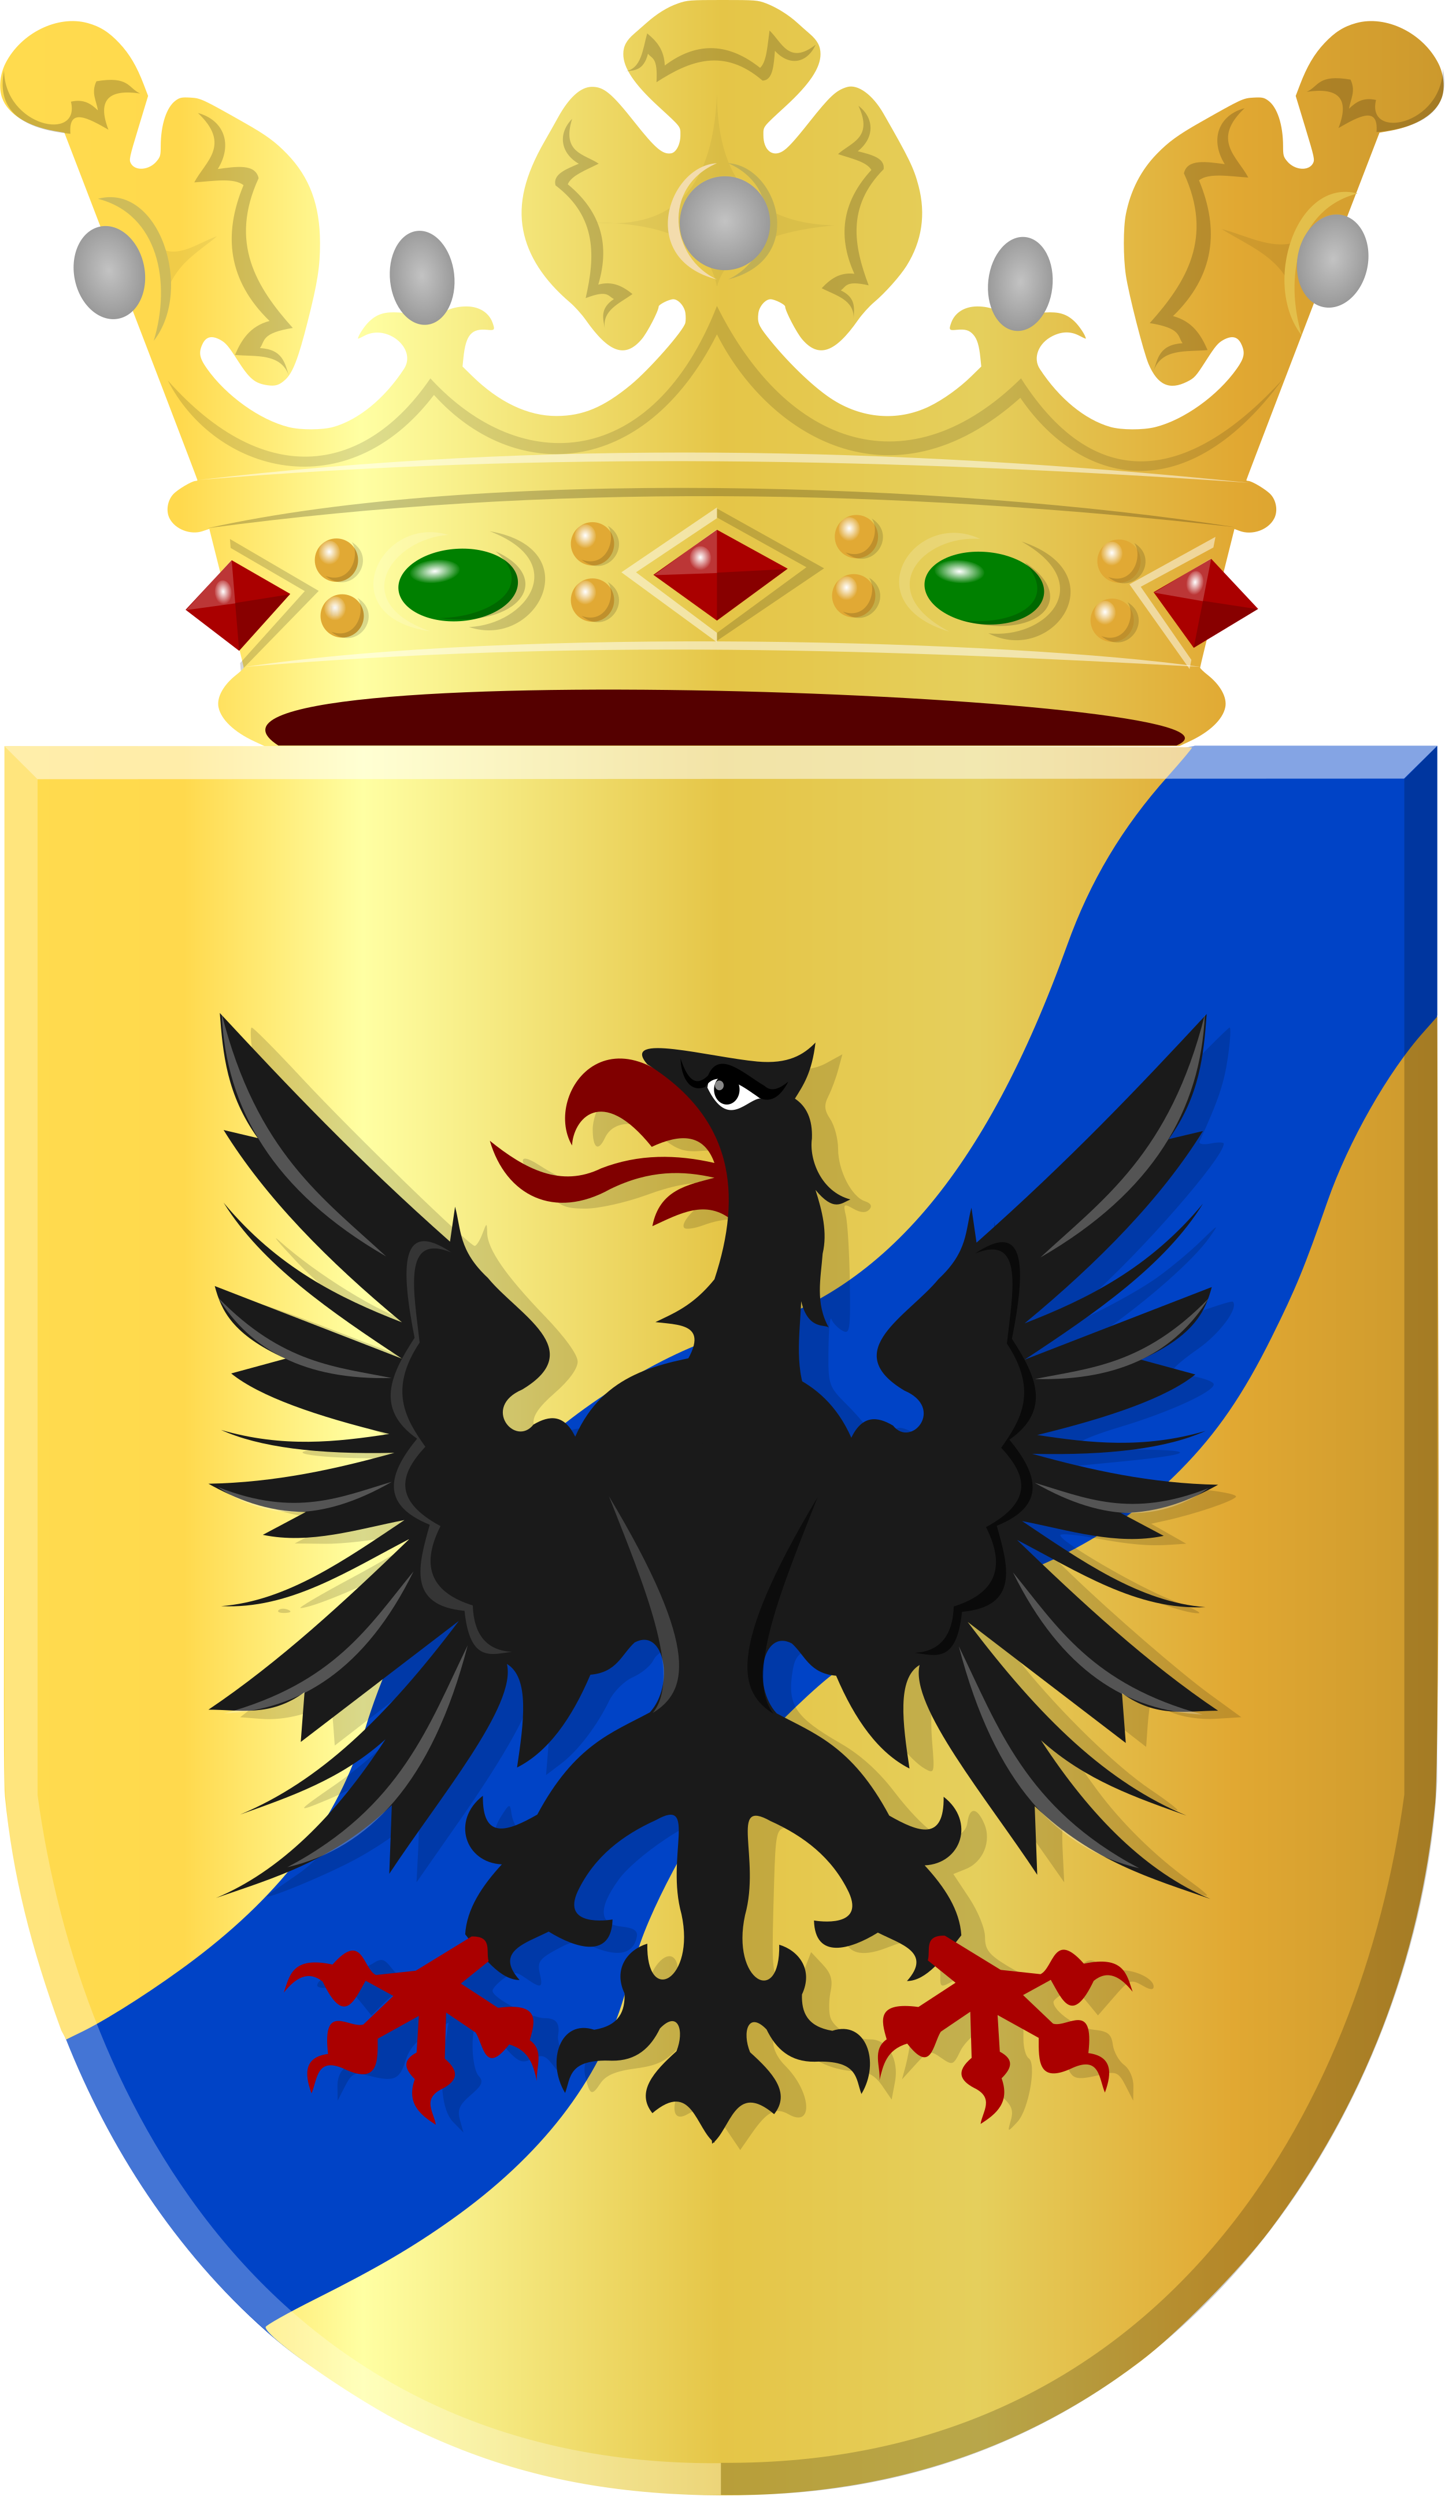 <?xml version="1.0" encoding="UTF-8" standalone="no"?>
<!-- Created with Inkscape (http://www.inkscape.org/) -->

<svg
   xmlns:dc="http://purl.org/dc/elements/1.1/"
   xmlns:cc="http://creativecommons.org/ns#"
   xmlns:rdf="http://www.w3.org/1999/02/22-rdf-syntax-ns#"
   xmlns:svg="http://www.w3.org/2000/svg"
   xmlns="http://www.w3.org/2000/svg"
   xmlns:xlink="http://www.w3.org/1999/xlink"
   xmlns:sodipodi="http://sodipodi.sourceforge.net/DTD/sodipodi-0.dtd"
   xmlns:inkscape="http://www.inkscape.org/namespaces/inkscape"
   width="456.676"
   height="789.631"
   id="svg10014"
   version="1.1"
   inkscape:version="0.48.4 r9939"
   sodipodi:docname="Nieuw document 24">
  <defs
     id="defs10016">
    <linearGradient
       inkscape:collect="always"
       xlink:href="#linearGradient4053-4-2-4-9-4-8"
       id="linearGradient8580"
       x1="-775.891"
       y1="555.648"
       x2="-322.739"
       y2="555.648"
       gradientUnits="userSpaceOnUse"
       gradientTransform="matrix(-1,0,0,0.995,-201.068,61.808)" />
    <linearGradient
       id="linearGradient4053-4-2-4-9-4-8">
      <stop
         style="stop-color:#cc992d;stop-opacity:1;"
         offset="0"
         id="stop4055-9-4-4-1-1-1-9" />
      <stop
         style="stop-color:#e1a832;stop-opacity:1;"
         offset="0.143"
         id="stop4057-8-6-6-6-6-8" />
      <stop
         id="stop4059-2-6-9-7-6-3"
         offset="0.321"
         style="stop-color:#e5cf5c;stop-opacity:1;" />
      <stop
         style="stop-color:#e5c547;stop-opacity:1;"
         offset="0.5"
         id="stop4061-4-6-8-6-4-5" />
      <stop
         id="stop4063-5-2-5-3-5-5"
         offset="0.75"
         style="stop-color:#ffffa3;stop-opacity:1;" />
      <stop
         style="stop-color:#ffd94d;stop-opacity:1;"
         offset="0.875"
         id="stop4065-2-9-6-7-2-1" />
      <stop
         id="stop4067-9-0-6-1-9-5"
         offset="1"
         style="stop-color:#ffdb4e;stop-opacity:1;" />
    </linearGradient>
    <linearGradient
       gradientTransform="translate(117.432,102.456)"
       inkscape:collect="always"
       xlink:href="#linearGradient4070-6-1-2-5"
       id="linearGradient11986"
       x1="107.321"
       y1="192.974"
       x2="110"
       y2="192.974"
       gradientUnits="userSpaceOnUse" />
    <linearGradient
       id="linearGradient4070-6-1-2-5">
      <stop
         style="stop-color:#a3a3a3;stop-opacity:1;"
         offset="0"
         id="stop4072-2-3-3-2" />
      <stop
         style="stop-color:#b0b0b0;stop-opacity:1;"
         offset="0.143"
         id="stop4074-3-2-3-2" />
      <stop
         id="stop4076-8-1-7-3"
         offset="0.321"
         style="stop-color:#d1d1d1;stop-opacity:1;" />
      <stop
         style="stop-color:#bdbdbd;stop-opacity:1;"
         offset="0.5"
         id="stop4078-2-6-3-0" />
      <stop
         id="stop4080-6-3-0-8"
         offset="0.75"
         style="stop-color:#e5e5e5;stop-opacity:1;" />
      <stop
         style="stop-color:#cccccc;stop-opacity:1;"
         offset="0.875"
         id="stop4082-2-8-1-7" />
      <stop
         id="stop4084-7-3-4-2"
         offset="1"
         style="stop-color:#cccccc;stop-opacity:1;" />
    </linearGradient>
    <radialGradient
       inkscape:collect="always"
       xlink:href="#linearGradient6616-3-7-7-5"
       id="radialGradient6622-4-0-5-2"
       cx="-705.869"
       cy="2006.956"
       fx="-705.869"
       fy="2006.956"
       r="45.267"
       gradientTransform="matrix(1,0,0,0.582,0,838.612)"
       gradientUnits="userSpaceOnUse" />
    <linearGradient
       inkscape:collect="always"
       id="linearGradient6616-3-7-7-5">
      <stop
         style="stop-color:#ffffff;stop-opacity:1;"
         offset="0"
         id="stop6618-1-0-6-0" />
      <stop
         style="stop-color:#ffffff;stop-opacity:0;"
         offset="1"
         id="stop6620-0-9-3-4" />
    </linearGradient>
    <filter
       color-interpolation-filters="sRGB"
       inkscape:collect="always"
       id="filter6752-4-8-8-2"
       x="-0.187"
       width="1.375"
       y="-0.327"
       height="1.654">
      <feGaussianBlur
         inkscape:collect="always"
         stdDeviation="6.879"
         id="feGaussianBlur6754-0-6-5-1" />
    </filter>
    <radialGradient
       inkscape:collect="always"
       xlink:href="#linearGradient6934-0-7-3-3-3-4"
       id="radialGradient6940-5-2-7-7-9-5"
       cx="-1303.198"
       cy="1470.969"
       fx="-1303.198"
       fy="1470.969"
       r="34.484"
       gradientTransform="matrix(1,0,0,0.979,0,30.163)"
       gradientUnits="userSpaceOnUse" />
    <linearGradient
       inkscape:collect="always"
       id="linearGradient6934-0-7-3-3-3-4">
      <stop
         style="stop-color:#ffffff;stop-opacity:1;"
         offset="0"
         id="stop6936-9-2-9-2-0-4" />
      <stop
         style="stop-color:#ffffff;stop-opacity:0;"
         offset="1"
         id="stop6938-7-5-5-0-2-4" />
    </linearGradient>
    <radialGradient
       inkscape:collect="always"
       xlink:href="#linearGradient6934-0-7-5-1-2"
       id="radialGradient6940-5-2-1-5-0"
       cx="-1303.198"
       cy="1470.969"
       fx="-1303.198"
       fy="1470.969"
       r="34.484"
       gradientTransform="matrix(1,0,0,0.979,0,30.163)"
       gradientUnits="userSpaceOnUse" />
    <linearGradient
       inkscape:collect="always"
       id="linearGradient6934-0-7-5-1-2">
      <stop
         style="stop-color:#ffffff;stop-opacity:1;"
         offset="0"
         id="stop6936-9-2-3-5-2" />
      <stop
         style="stop-color:#ffffff;stop-opacity:0;"
         offset="1"
         id="stop6938-7-5-56-7-1" />
    </linearGradient>
    <radialGradient
       inkscape:collect="always"
       xlink:href="#linearGradient6934-0-2-4-9-2"
       id="radialGradient6940-5-8-5-7-0"
       cx="-1303.198"
       cy="1470.969"
       fx="-1303.198"
       fy="1470.969"
       r="34.484"
       gradientTransform="matrix(1,0,0,0.979,0,30.163)"
       gradientUnits="userSpaceOnUse" />
    <linearGradient
       inkscape:collect="always"
       id="linearGradient6934-0-2-4-9-2">
      <stop
         style="stop-color:#ffffff;stop-opacity:1;"
         offset="0"
         id="stop6936-9-9-6-4-4" />
      <stop
         style="stop-color:#ffffff;stop-opacity:0;"
         offset="1"
         id="stop6938-7-4-8-1-9" />
    </linearGradient>
    <radialGradient
       inkscape:collect="always"
       xlink:href="#linearGradient6934-0-5-8-1"
       id="radialGradient6940-5-1-7-8"
       cx="-1303.198"
       cy="1470.969"
       fx="-1303.198"
       fy="1470.969"
       r="34.484"
       gradientTransform="matrix(1,0,0,0.979,0,30.163)"
       gradientUnits="userSpaceOnUse" />
    <linearGradient
       inkscape:collect="always"
       id="linearGradient6934-0-5-8-1">
      <stop
         style="stop-color:#ffffff;stop-opacity:1;"
         offset="0"
         id="stop6936-9-8-5-8" />
      <stop
         style="stop-color:#ffffff;stop-opacity:0;"
         offset="1"
         id="stop6938-7-53-7-6" />
    </linearGradient>
    <radialGradient
       inkscape:collect="always"
       xlink:href="#linearGradient6934-3-2-8-1"
       id="radialGradient6940-2-3-8-9"
       cx="-1303.198"
       cy="1470.969"
       fx="-1303.198"
       fy="1470.969"
       r="34.484"
       gradientTransform="matrix(1,0,0,0.979,0,30.163)"
       gradientUnits="userSpaceOnUse" />
    <linearGradient
       inkscape:collect="always"
       id="linearGradient6934-3-2-8-1">
      <stop
         style="stop-color:#ffffff;stop-opacity:1;"
         offset="0"
         id="stop6936-0-8-4-2" />
      <stop
         style="stop-color:#ffffff;stop-opacity:0;"
         offset="1"
         id="stop6938-6-7-2-8" />
    </linearGradient>
    <radialGradient
       inkscape:collect="always"
       xlink:href="#linearGradient6616-9-8-4"
       id="radialGradient6622-6-3-3"
       cx="-705.869"
       cy="2006.956"
       fx="-705.869"
       fy="2006.956"
       r="45.267"
       gradientTransform="matrix(1,0,0,0.582,0,838.612)"
       gradientUnits="userSpaceOnUse" />
    <linearGradient
       inkscape:collect="always"
       id="linearGradient6616-9-8-4">
      <stop
         style="stop-color:#ffffff;stop-opacity:1;"
         offset="0"
         id="stop6618-6-4-9" />
      <stop
         style="stop-color:#ffffff;stop-opacity:0;"
         offset="1"
         id="stop6620-4-1-0" />
    </linearGradient>
    <filter
       color-interpolation-filters="sRGB"
       inkscape:collect="always"
       id="filter6752-6-3-5"
       x="-0.187"
       width="1.375"
       y="-0.327"
       height="1.654">
      <feGaussianBlur
         inkscape:collect="always"
         stdDeviation="6.879"
         id="feGaussianBlur6754-3-0-3" />
    </filter>
    <radialGradient
       r="17.16"
       fy="1983.799"
       fx="-1187.586"
       cy="1983.799"
       cx="-1187.586"
       gradientTransform="matrix(1,0,0,0.948,0,102.183)"
       gradientUnits="userSpaceOnUse"
       id="radialGradient6422-7-5-2-4-6"
       xlink:href="#linearGradient6133-8-7-0-8-1-1-0"
       inkscape:collect="always" />
    <linearGradient
       inkscape:collect="always"
       id="linearGradient6133-8-7-0-8-1-1-0">
      <stop
         style="stop-color:#ffffff;stop-opacity:1;"
         offset="0"
         id="stop6135-6-2-8-17-0-7-5" />
      <stop
         style="stop-color:#ffffff;stop-opacity:0;"
         offset="1"
         id="stop6137-0-0-1-0-5-7-9" />
    </linearGradient>
    <filter
       color-interpolation-filters="sRGB"
       inkscape:collect="always"
       id="filter6211-1-2-8-4-8-2-4"
       x="-0.14"
       width="1.28"
       y="-0.148"
       height="1.296">
      <feGaussianBlur
         inkscape:collect="always"
         stdDeviation="1.856"
         id="feGaussianBlur6213-2-8-3-8-7-1-6" />
    </filter>
    <radialGradient
       r="17.16"
       fy="1983.799"
       fx="-1187.586"
       cy="1983.799"
       cx="-1187.586"
       gradientTransform="matrix(1,0,0,0.948,0,102.183)"
       gradientUnits="userSpaceOnUse"
       id="radialGradient6422-7-8-0-3-1"
       xlink:href="#linearGradient6133-8-7-0-4-0-1-9"
       inkscape:collect="always" />
    <linearGradient
       inkscape:collect="always"
       id="linearGradient6133-8-7-0-4-0-1-9">
      <stop
         style="stop-color:#ffffff;stop-opacity:1;"
         offset="0"
         id="stop6135-6-2-8-1-3-3-9" />
      <stop
         style="stop-color:#ffffff;stop-opacity:0;"
         offset="1"
         id="stop6137-0-0-1-8-7-1-5" />
    </linearGradient>
    <filter
       color-interpolation-filters="sRGB"
       inkscape:collect="always"
       id="filter6211-1-2-8-3-3-5-5"
       x="-0.14"
       width="1.28"
       y="-0.148"
       height="1.296">
      <feGaussianBlur
         inkscape:collect="always"
         stdDeviation="1.856"
         id="feGaussianBlur6213-2-8-3-7-4-1-5" />
    </filter>
    <radialGradient
       r="17.16"
       fy="1983.799"
       fx="-1187.586"
       cy="1983.799"
       cx="-1187.586"
       gradientTransform="matrix(1,0,0,0.948,0,102.183)"
       gradientUnits="userSpaceOnUse"
       id="radialGradient6422-6-5-9"
       xlink:href="#linearGradient6133-8-7-2-0-0"
       inkscape:collect="always" />
    <linearGradient
       inkscape:collect="always"
       id="linearGradient6133-8-7-2-0-0">
      <stop
         style="stop-color:#ffffff;stop-opacity:1;"
         offset="0"
         id="stop6135-6-2-0-5-4" />
      <stop
         style="stop-color:#ffffff;stop-opacity:0;"
         offset="1"
         id="stop6137-0-0-1-1-9" />
    </linearGradient>
    <filter
       color-interpolation-filters="sRGB"
       inkscape:collect="always"
       id="filter6211-1-2-1-2-3"
       x="-0.14"
       width="1.28"
       y="-0.148"
       height="1.296">
      <feGaussianBlur
         inkscape:collect="always"
         stdDeviation="1.856"
         id="feGaussianBlur6213-2-8-6-2-1" />
    </filter>
    <radialGradient
       inkscape:collect="always"
       xlink:href="#linearGradient6133-2-3-5-4"
       id="radialGradient6139-70-5-1-2"
       cx="-1187.586"
       cy="1983.799"
       fx="-1187.586"
       fy="1983.799"
       r="17.16"
       gradientTransform="matrix(1,0,0,0.948,0,102.183)"
       gradientUnits="userSpaceOnUse" />
    <linearGradient
       inkscape:collect="always"
       id="linearGradient6133-2-3-5-4">
      <stop
         style="stop-color:#ffffff;stop-opacity:1;"
         offset="0"
         id="stop6135-4-4-5-6" />
      <stop
         style="stop-color:#ffffff;stop-opacity:0;"
         offset="1"
         id="stop6137-1-9-3-6" />
    </linearGradient>
    <filter
       color-interpolation-filters="sRGB"
       inkscape:collect="always"
       id="filter6211-0-5-8-6"
       x="-0.14"
       width="1.28"
       y="-0.148"
       height="1.296">
      <feGaussianBlur
         inkscape:collect="always"
         stdDeviation="1.856"
         id="feGaussianBlur6213-3-3-9-2" />
    </filter>
    <radialGradient
       inkscape:collect="always"
       xlink:href="#linearGradient6133-5-3-8-8"
       id="radialGradient6139-1-4-2-8"
       cx="-1187.586"
       cy="1983.799"
       fx="-1187.586"
       fy="1983.799"
       r="17.16"
       gradientTransform="matrix(1,0,0,0.948,0,102.183)"
       gradientUnits="userSpaceOnUse" />
    <linearGradient
       inkscape:collect="always"
       id="linearGradient6133-5-3-8-8">
      <stop
         style="stop-color:#ffffff;stop-opacity:1;"
         offset="0"
         id="stop6135-7-7-4-1" />
      <stop
         style="stop-color:#ffffff;stop-opacity:0;"
         offset="1"
         id="stop6137-33-7-2-5" />
    </linearGradient>
    <filter
       color-interpolation-filters="sRGB"
       inkscape:collect="always"
       id="filter6211-4-0-7-2"
       x="-0.14"
       width="1.28"
       y="-0.148"
       height="1.296">
      <feGaussianBlur
         inkscape:collect="always"
         stdDeviation="1.856"
         id="feGaussianBlur6213-22-9-5-3" />
    </filter>
    <radialGradient
       inkscape:collect="always"
       xlink:href="#linearGradient6133-3-5-4-4"
       id="radialGradient6139-7-1-8-7"
       cx="-1187.586"
       cy="1983.799"
       fx="-1187.586"
       fy="1983.799"
       r="17.16"
       gradientTransform="matrix(1,0,0,0.948,0,102.183)"
       gradientUnits="userSpaceOnUse" />
    <linearGradient
       inkscape:collect="always"
       id="linearGradient6133-3-5-4-4">
      <stop
         style="stop-color:#ffffff;stop-opacity:1;"
         offset="0"
         id="stop6135-31-4-0-7" />
      <stop
         style="stop-color:#ffffff;stop-opacity:0;"
         offset="1"
         id="stop6137-08-0-9-3" />
    </linearGradient>
    <filter
       color-interpolation-filters="sRGB"
       inkscape:collect="always"
       id="filter6211-10-0-4-4"
       x="-0.14"
       width="1.28"
       y="-0.148"
       height="1.296">
      <feGaussianBlur
         inkscape:collect="always"
         stdDeviation="1.856"
         id="feGaussianBlur6213-9-7-4-0" />
    </filter>
    <radialGradient
       inkscape:collect="always"
       xlink:href="#linearGradient6133-87-2-5-4"
       id="radialGradient6139-3-1-3-4"
       cx="-1187.586"
       cy="1983.799"
       fx="-1187.586"
       fy="1983.799"
       r="17.16"
       gradientTransform="matrix(1,0,0,0.948,0,102.183)"
       gradientUnits="userSpaceOnUse" />
    <linearGradient
       inkscape:collect="always"
       id="linearGradient6133-87-2-5-4">
      <stop
         style="stop-color:#ffffff;stop-opacity:1;"
         offset="0"
         id="stop6135-61-3-8-1" />
      <stop
         style="stop-color:#ffffff;stop-opacity:0;"
         offset="1"
         id="stop6137-7-7-4-9" />
    </linearGradient>
    <filter
       color-interpolation-filters="sRGB"
       inkscape:collect="always"
       id="filter6211-23-7-1-5"
       x="-0.14"
       width="1.28"
       y="-0.148"
       height="1.296">
      <feGaussianBlur
         inkscape:collect="always"
         stdDeviation="1.856"
         id="feGaussianBlur6213-7-3-0-5" />
    </filter>
    <radialGradient
       inkscape:collect="always"
       xlink:href="#linearGradient6133-79-3-3-6"
       id="radialGradient6139-6-3-3-7"
       cx="-1187.586"
       cy="1983.799"
       fx="-1187.586"
       fy="1983.799"
       r="17.16"
       gradientTransform="matrix(1,0,0,0.948,0,102.183)"
       gradientUnits="userSpaceOnUse" />
    <linearGradient
       inkscape:collect="always"
       id="linearGradient6133-79-3-3-6">
      <stop
         style="stop-color:#ffffff;stop-opacity:1;"
         offset="0"
         id="stop6135-3-9-4-7" />
      <stop
         style="stop-color:#ffffff;stop-opacity:0;"
         offset="1"
         id="stop6137-4-1-0-8" />
    </linearGradient>
    <filter
       color-interpolation-filters="sRGB"
       inkscape:collect="always"
       id="filter6211-7-5-6-3"
       x="-0.14"
       width="1.28"
       y="-0.148"
       height="1.296">
      <feGaussianBlur
         inkscape:collect="always"
         stdDeviation="1.856"
         id="feGaussianBlur6213-8-8-7-6" />
    </filter>
    <radialGradient
       inkscape:collect="always"
       xlink:href="#linearGradient6133-8-8-5-3"
       id="radialGradient6139-2-8-5-0"
       cx="-1187.586"
       cy="1983.799"
       fx="-1187.586"
       fy="1983.799"
       r="17.16"
       gradientTransform="matrix(1,0,0,0.948,0,102.183)"
       gradientUnits="userSpaceOnUse" />
    <linearGradient
       inkscape:collect="always"
       id="linearGradient6133-8-8-5-3">
      <stop
         style="stop-color:#ffffff;stop-opacity:1;"
         offset="0"
         id="stop6135-6-0-6-0" />
      <stop
         style="stop-color:#ffffff;stop-opacity:0;"
         offset="1"
         id="stop6137-0-2-0-3" />
    </linearGradient>
    <filter
       color-interpolation-filters="sRGB"
       inkscape:collect="always"
       id="filter6211-1-4-9-5"
       x="-0.14"
       width="1.28"
       y="-0.148"
       height="1.296">
      <feGaussianBlur
         inkscape:collect="always"
         stdDeviation="1.856"
         id="feGaussianBlur6213-2-4-8-0" />
    </filter>
    <radialGradient
       inkscape:collect="always"
       xlink:href="#linearGradient6133-7-3-5-2"
       id="radialGradient6139-4-3-3-7"
       cx="-1187.586"
       cy="1983.799"
       fx="-1187.586"
       fy="1983.799"
       r="17.16"
       gradientTransform="matrix(1,0,0,0.948,0,102.183)"
       gradientUnits="userSpaceOnUse" />
    <linearGradient
       inkscape:collect="always"
       id="linearGradient6133-7-3-5-2">
      <stop
         style="stop-color:#ffffff;stop-opacity:1;"
         offset="0"
         id="stop6135-1-6-7-1" />
      <stop
         style="stop-color:#ffffff;stop-opacity:0;"
         offset="1"
         id="stop6137-3-7-9-4" />
    </linearGradient>
    <filter
       color-interpolation-filters="sRGB"
       inkscape:collect="always"
       id="filter6211-2-6-0-9"
       x="-0.14"
       width="1.28"
       y="-0.148"
       height="1.296">
      <feGaussianBlur
         inkscape:collect="always"
         stdDeviation="1.856"
         id="feGaussianBlur6213-1-6-4-9" />
    </filter>
    <radialGradient
       inkscape:collect="always"
       xlink:href="#linearGradient6133-81-7-8"
       id="radialGradient6139-14-8-5"
       cx="-1187.586"
       cy="1983.799"
       fx="-1187.586"
       fy="1983.799"
       r="17.16"
       gradientTransform="matrix(1,0,0,0.948,0,102.183)"
       gradientUnits="userSpaceOnUse" />
    <linearGradient
       inkscape:collect="always"
       id="linearGradient6133-81-7-8">
      <stop
         style="stop-color:#ffffff;stop-opacity:1;"
         offset="0"
         id="stop6135-65-4-4" />
      <stop
         style="stop-color:#ffffff;stop-opacity:0;"
         offset="1"
         id="stop6137-9-0-0" />
    </linearGradient>
    <filter
       color-interpolation-filters="sRGB"
       inkscape:collect="always"
       id="filter6211-6-2-5"
       x="-0.14"
       width="1.28"
       y="-0.148"
       height="1.296">
      <feGaussianBlur
         inkscape:collect="always"
         stdDeviation="1.856"
         id="feGaussianBlur6213-87-3-4" />
    </filter>
    <linearGradient
       y2="1856.236"
       x2="-373.87"
       y1="1856.236"
       x1="-1434.866"
       gradientTransform="matrix(-0.43,0,0,0.456,-22.58,-597.719)"
       gradientUnits="userSpaceOnUse"
       id="linearGradient4508"
       xlink:href="#linearGradient4053-4-2-4-9-4-8"
       inkscape:collect="always" />
    <linearGradient
       id="linearGradient9882">
      <stop
         style="stop-color:#cc992d;stop-opacity:1;"
         offset="0"
         id="stop9884" />
      <stop
         style="stop-color:#e1a832;stop-opacity:1;"
         offset="0.143"
         id="stop9886" />
      <stop
         id="stop9888"
         offset="0.321"
         style="stop-color:#e5cf5c;stop-opacity:1;" />
      <stop
         style="stop-color:#e5c547;stop-opacity:1;"
         offset="0.5"
         id="stop9890" />
      <stop
         id="stop9892"
         offset="0.75"
         style="stop-color:#ffffa3;stop-opacity:1;" />
      <stop
         style="stop-color:#ffd94d;stop-opacity:1;"
         offset="0.875"
         id="stop9894" />
      <stop
         id="stop9896"
         offset="1"
         style="stop-color:#ffdb4e;stop-opacity:1;" />
    </linearGradient>
    <linearGradient
       y2="1856.236"
       x2="-373.87"
       y1="1856.236"
       x1="-1434.866"
       gradientTransform="matrix(-0.43,0,0,0.456,-40.459,-625.221)"
       gradientUnits="userSpaceOnUse"
       id="linearGradient10012"
       xlink:href="#linearGradient4053-4-2-4-9-4-8"
       inkscape:collect="always" />
  </defs>
  <sodipodi:namedview
     id="base"
     pagecolor="#ffffff"
     bordercolor="#666666"
     borderopacity="1.0"
     inkscape:pageopacity="0.0"
     inkscape:pageshadow="2"
     inkscape:zoom="0.70710678"
     inkscape:cx="428.60189"
     inkscape:cy="428.23949"
     inkscape:document-units="px"
     inkscape:current-layer="layer1"
     showgrid="false"
     fit-margin-top="0"
     fit-margin-left="0"
     fit-margin-right="0"
     fit-margin-bottom="0"
     inkscape:window-width="1600"
     inkscape:window-height="837"
     inkscape:window-x="-8"
     inkscape:window-y="-8"
     inkscape:window-maximized="1" />
  <g
     inkscape:label="Laag 1"
     inkscape:groupmode="layer"
     id="layer1"
     transform="translate(-120.234,-102.456)">
    <path
       style="fill:url(#linearGradient10012);fill-opacity:1"
       d="m 200.69,336.676 c -6.43,-2.977 -10.591,-6.922 -11.396,-10.806 -0.641,-3.092 1.519,-7.045 5.595,-10.238 1.279,-1.002 2.34,-2.027 2.358,-2.278 0.024,-0.25 -2.418,-10.216 -5.412,-22.145 l -5.444,-21.69 -2.107,0.714 c -3.868,1.311 -8.808,-0.626 -10.514,-4.123 -1.119,-2.292 -0.617,-5.508 1.17,-7.498 1.365,-1.52 5.957,-4.245 7.155,-4.246 0.295,-1.3e-4 0.537,-0.112 0.537,-0.252 0,-0.221 -17.42,-45.714 -35.834,-93.581 l -6.22,-16.168 -3.159,-0.555 c -8.584,-1.507 -14.699,-5.36 -16.518,-10.407 -1.111,-3.081 -0.681,-7.519 1.06,-10.947 4.883,-9.618 16.536,-15.323 25.977,-12.718 3.938,1.087 6.746,2.864 10.007,6.331 3.241,3.447 5.526,7.325 7.746,13.149 l 1.347,3.533 -3.048,10.044 c -2.858,9.419 -3.008,10.119 -2.414,11.238 1.355,2.555 5.804,2.206 8.163,-0.64 1.169,-1.411 1.285,-1.843 1.291,-4.836 0.024,-6.726 1.844,-12.286 4.722,-14.354 1.308,-0.94 1.907,-1.061 4.576,-0.923 3.33,0.173 3.856,0.416 17.232,7.994 6.782,3.843 9.666,5.952 13.379,9.783 7.159,7.388 10.414,16.159 10.434,28.107 0.024,7.543 -0.798,12.673 -3.961,25.093 -2.936,11.527 -4.63,15.92 -6.979,18.1 -1.897,1.76 -3.144,2.15 -5.688,1.781 -3.97,-0.576 -5.64,-1.97 -9.41,-7.85 -2.918,-4.552 -3.778,-5.567 -5.505,-6.499 -2.668,-1.44 -4.48,-1.015 -5.584,1.311 -1.303,2.746 -1,4.413 1.424,7.833 6.067,8.558 16.709,16.168 25.77,18.429 3.862,0.964 10.694,0.94 14.174,-0.047 7.994,-2.272 16.201,-9.017 22.292,-18.322 4.179,-6.383 -5.332,-14.329 -12.53,-10.468 -1.104,0.592 -2.008,0.994 -2.008,0.893 0,-0.912 2.062,-4.034 3.632,-5.498 2.476,-2.309 4.864,-3.025 9.199,-2.759 2.818,0.173 3.896,0.487 6.52,1.899 l 3.145,1.692 1.328,-1.303 c 2.837,-2.783 6.365,-4.2 10.452,-4.2 4.008,0 7.11,1.936 8.262,5.154 0.81,2.266 0.654,2.476 -1.668,2.24 -5,-0.509 -6.805,1.6 -7.546,8.815 l -0.285,2.771 3.029,2.971 c 8.478,8.316 17.662,12.676 26.668,12.662 8.352,-0.02 14.857,-2.74 23.472,-9.836 5.883,-4.846 16.654,-17.078 17.248,-19.588 0.149,-0.629 0.162,-2.003 0.029,-3.052 -0.275,-2.172 -2.24,-4.42 -3.849,-4.404 -1.355,0.02 -4.615,1.657 -4.615,2.326 0,1.332 -3.563,8.187 -5.349,10.292 -5.202,6.13 -10.342,4.364 -17.688,-6.076 -1.254,-1.783 -3.502,-4.278 -4.993,-5.545 -8.241,-6.999 -13.249,-14.738 -14.78,-22.841 -1.593,-8.43 0.522,-17.204 6.76,-28.043 1.298,-2.255 3.205,-5.637 4.239,-7.515 3.468,-6.303 7.153,-9.655 10.66,-9.697 3.827,-0.046 6.253,1.959 13.593,11.234 6.51,8.226 8.805,10.18 11.476,9.773 1.618,-0.246 2.961,-2.841 2.961,-5.72 0,-2.834 0.335,-2.397 -6.998,-9.135 -7.612,-6.994 -11.049,-12.123 -11.055,-16.499 0,-2.481 0.982,-4.328 3.428,-6.427 0.99,-0.85 2.702,-2.349 3.805,-3.332 3.351,-2.987 6.722,-5.08 10.034,-6.229 2.992,-1.038 3.703,-1.093 14.114,-1.093 10.409,0 11.105,0.053 13.758,1.065 3.325,1.267 7.101,3.623 9.912,6.184 1.123,1.023 2.854,2.556 3.847,3.405 2.449,2.095 3.437,3.943 3.433,6.427 0,4.376 -3.442,9.505 -11.055,16.499 -7.333,6.738 -6.998,6.301 -6.998,9.135 0,4.569 2.693,6.941 5.884,5.183 1.629,-0.897 3.756,-3.197 8.545,-9.237 6.556,-8.267 8.531,-10.111 11.947,-11.149 3.434,-1.043 8.133,2.36 11.595,8.396 8.119,14.159 9.598,17.209 11.066,22.821 2.348,8.976 1.086,17.436 -3.759,25.194 -2.065,3.305 -6.778,8.59 -10.342,11.594 -1.507,1.27 -3.759,3.769 -5.004,5.552 -7.268,10.406 -12.504,12.204 -17.703,6.076 -1.787,-2.105 -5.349,-8.96 -5.349,-10.292 0,-0.669 -3.259,-2.312 -4.615,-2.326 -1.609,-0.02 -3.574,2.232 -3.849,4.404 -0.355,2.807 0.041,3.866 2.729,7.293 6.038,7.7 14.248,15.694 20.14,19.61 9.674,6.43 21.144,7.369 31.131,2.548 4.296,-2.074 9.526,-5.821 13.32,-9.543 l 3.125,-3.065 -0.284,-2.771 c -0.398,-3.875 -1.016,-5.903 -2.216,-7.274 -1.266,-1.447 -2.564,-1.822 -5.33,-1.541 -2.322,0.236 -2.478,0.025 -1.668,-2.24 1.151,-3.218 4.253,-5.154 8.262,-5.154 4.087,0 7.615,1.418 10.452,4.2 l 1.328,1.303 3.144,-1.692 c 2.624,-1.413 3.703,-1.726 6.52,-1.899 4.335,-0.266 6.723,0.45 9.199,2.759 1.57,1.464 3.632,4.585 3.632,5.498 0,0.101 -0.903,-0.301 -2.007,-0.893 -2.706,-1.451 -5.524,-1.423 -8.531,0.085 -4.457,2.233 -6.264,6.925 -3.999,10.384 6.114,9.339 14.264,16.041 22.277,18.318 3.496,0.994 10.319,1.019 14.188,0.056 9.061,-2.261 19.703,-9.872 25.77,-18.429 2.424,-3.42 2.728,-5.086 1.425,-7.832 -1.103,-2.326 -2.916,-2.752 -5.584,-1.311 -1.73,0.933 -2.588,1.948 -5.533,6.542 -3.252,5.073 -3.655,5.521 -6.019,6.701 -5.56,2.775 -9.311,1.05 -12.151,-5.586 -1.603,-3.745 -6.266,-21.942 -7.17,-27.98 -0.865,-5.773 -0.867,-15.021 0,-19.401 1.463,-7.435 4.755,-13.846 9.741,-18.97 3.774,-3.879 6.743,-6.036 13.86,-10.068 13.063,-7.402 13.439,-7.576 16.783,-7.749 2.661,-0.138 3.263,-0.02 4.569,0.923 2.878,2.068 4.707,7.628 4.722,14.354 0,2.993 0.122,3.425 1.292,4.836 2.359,2.846 6.808,3.195 8.163,0.64 0.594,-1.12 0.444,-1.819 -2.414,-11.238 l -3.048,-10.045 1.347,-3.533 c 2.221,-5.824 4.505,-9.702 7.746,-13.149 3.26,-3.468 6.069,-5.245 10.007,-6.331 9.441,-2.605 21.093,3.1 25.976,12.718 1.741,3.428 2.17,7.866 1.06,10.947 -1.819,5.045 -7.934,8.899 -16.51,10.405 l -3.149,0.553 -6.227,16.17 c -16.372,42.518 -35.845,93.358 -35.845,93.583 0,0.138 0.26,0.251 0.576,0.251 1.155,0 5.71,2.739 7.123,4.284 1.78,1.946 2.283,5.167 1.163,7.46 -1.799,3.686 -6.983,5.57 -11.07,4.022 l -1.563,-0.592 -5.434,21.679 c -2.989,11.923 -5.421,21.884 -5.406,22.134 0.024,0.25 1.075,1.275 2.354,2.278 4.075,3.193 6.235,7.146 5.594,10.238 -0.805,3.883 -4.966,7.829 -11.396,10.806 l -3.225,1.493 -144.466,0 -144.466,0 -3.225,-1.493 z"
       id="path6105-2-2"
       inkscape:connector-curvature="0" />
    <path
       style="fill:#000000;fill-opacity:0.217;stroke:#000000;stroke-width:0.443px;stroke-linecap:butt;stroke-linejoin:miter;stroke-opacity:0"
       d="m 185.717,269.318 c 107.898,-14.446 216.297,-12.468 325.004,-0.322 -91.197,-14.287 -238.825,-18.84 -325.004,0.322 z"
       id="path6107-7-7"
       inkscape:connector-curvature="0"
       sodipodi:nodetypes="ccc" />
    <path
       style="fill:#ffffff;fill-opacity:0.514;stroke:#000000;stroke-width:0.443px;stroke-linecap:butt;stroke-linejoin:miter;stroke-opacity:0"
       d="m 197.575,313.123 c 85.823,-12.817 242.251,-8.502 302.201,0 -98.589,-5.518 -198.004,-8.91 -302.201,0 z"
       id="path6109-9-7"
       inkscape:connector-curvature="0"
       sodipodi:nodetypes="ccc" />
    <path
       sodipodi:type="arc"
       style="fill:#e1a934;fill-opacity:1;stroke:#000000;stroke-width:2.5;stroke-miterlimit:4;stroke-opacity:0;stroke-dasharray:none"
       id="path6113-4-9"
       sodipodi:cx="-1187.5858"
       sodipodi:cy="1983.7986"
       sodipodi:rx="15.909903"
       sodipodi:ry="15.026019"
       d="m -1171.676,1983.799 c 0,8.299 -7.123,15.026 -15.91,15.026 -8.787,0 -15.91,-6.727 -15.91,-15.026 0,-8.299 7.123,-15.026 15.91,-15.026 8.787,0 15.91,6.727 15.91,15.026 z"
       transform="matrix(0.43,0,0,0.456,737.221,-625.221)" />
    <path
       transform="matrix(0.212,0,0,0.251,476.059,-220.926)"
       sodipodi:type="arc"
       style="fill:url(#radialGradient6139-14-8-5);fill-opacity:1;stroke:#000000;stroke-width:2.5;stroke-miterlimit:4;stroke-opacity:0;stroke-dasharray:none;filter:url(#filter6211-6-2-5)"
       id="path6113-6-7-5"
       sodipodi:cx="-1187.5858"
       sodipodi:cy="1983.7986"
       sodipodi:rx="15.909903"
       sodipodi:ry="15.026019"
       d="m -1171.676,1983.799 c 0,8.299 -7.123,15.026 -15.91,15.026 -8.787,0 -15.91,-6.727 -15.91,-15.026 0,-8.299 7.123,-15.026 15.91,-15.026 8.787,0 15.91,6.727 15.91,15.026 z" />
    <path
       style="fill:#000000;fill-opacity:0.151;stroke:#000000;stroke-width:0.443px;stroke-linecap:butt;stroke-linejoin:miter;stroke-opacity:0"
       d="m 231.397,273.667 c 2.819,3.957 -0.363,13.622 -8.285,10.71 8.279,6.824 16.851,-5.407 8.285,-10.71 z"
       id="path6141-1-5"
       inkscape:connector-curvature="0"
       sodipodi:nodetypes="ccc" />
    <path
       transform="matrix(0.43,0,0,0.456,739.032,-607.595)"
       sodipodi:type="arc"
       style="fill:#e1a934;fill-opacity:1;stroke:#000000;stroke-width:2.5;stroke-miterlimit:4;stroke-opacity:0;stroke-dasharray:none"
       id="path6113-63-8-4"
       sodipodi:cx="-1187.5858"
       sodipodi:cy="1983.7986"
       sodipodi:rx="15.909903"
       sodipodi:ry="15.026019"
       d="m -1171.676,1983.799 c 0,8.299 -7.123,15.026 -15.91,15.026 -8.787,0 -15.91,-6.727 -15.91,-15.026 0,-8.299 7.123,-15.026 15.91,-15.026 8.787,0 15.91,6.727 15.91,15.026 z" />
    <path
       transform="matrix(0.212,0,0,0.251,477.871,-203.3)"
       sodipodi:type="arc"
       style="fill:url(#radialGradient6139-4-3-3-7);fill-opacity:1;stroke:#000000;stroke-width:2.5;stroke-miterlimit:4;stroke-opacity:0;stroke-dasharray:none;filter:url(#filter6211-2-6-0-9)"
       id="path6113-6-8-2-0"
       sodipodi:cx="-1187.5858"
       sodipodi:cy="1983.7986"
       sodipodi:rx="15.909903"
       sodipodi:ry="15.026019"
       d="m -1171.676,1983.799 c 0,8.299 -7.123,15.026 -15.91,15.026 -8.787,0 -15.91,-6.727 -15.91,-15.026 0,-8.299 7.123,-15.026 15.91,-15.026 8.787,0 15.91,6.727 15.91,15.026 z" />
    <path
       style="fill:#000000;fill-opacity:0.151;stroke:#000000;stroke-width:0.443px;stroke-linecap:butt;stroke-linejoin:miter;stroke-opacity:0"
       d="m 233.209,291.292 c 2.818,3.957 -0.362,13.622 -8.285,10.71 8.279,6.825 16.851,-5.407 8.285,-10.71 z"
       id="path6141-3-4-3"
       inkscape:connector-curvature="0"
       sodipodi:nodetypes="ccc" />
    <path
       transform="matrix(0.43,0,0,0.456,818.145,-630.37)"
       sodipodi:type="arc"
       style="fill:#e1a934;fill-opacity:1;stroke:#000000;stroke-width:2.5;stroke-miterlimit:4;stroke-opacity:0;stroke-dasharray:none"
       id="path6113-60-8-4"
       sodipodi:cx="-1187.5858"
       sodipodi:cy="1983.7986"
       sodipodi:rx="15.909903"
       sodipodi:ry="15.026019"
       d="m -1171.676,1983.799 c 0,8.299 -7.123,15.026 -15.91,15.026 -8.787,0 -15.91,-6.727 -15.91,-15.026 0,-8.299 7.123,-15.026 15.91,-15.026 8.787,0 15.91,6.727 15.91,15.026 z" />
    <path
       transform="matrix(0.212,0,0,0.251,556.983,-226.075)"
       sodipodi:type="arc"
       style="fill:url(#radialGradient6139-2-8-5-0);fill-opacity:1;stroke:#000000;stroke-width:2.5;stroke-miterlimit:4;stroke-opacity:0;stroke-dasharray:none;filter:url(#filter6211-1-4-9-5)"
       id="path6113-6-5-8-1"
       sodipodi:cx="-1187.5858"
       sodipodi:cy="1983.7986"
       sodipodi:rx="15.909903"
       sodipodi:ry="15.026019"
       d="m -1171.676,1983.799 c 0,8.299 -7.123,15.026 -15.91,15.026 -8.787,0 -15.91,-6.727 -15.91,-15.026 0,-8.299 7.123,-15.026 15.91,-15.026 8.787,0 15.91,6.727 15.91,15.026 z" />
    <path
       style="fill:#000000;fill-opacity:0.151;stroke:#000000;stroke-width:0.443px;stroke-linecap:butt;stroke-linejoin:miter;stroke-opacity:0"
       d="m 312.321,268.517 c 2.818,3.957 -0.363,13.622 -8.285,10.709 8.279,6.825 16.851,-5.406 8.285,-10.709 z"
       id="path6141-4-1-2"
       inkscape:connector-curvature="0"
       sodipodi:nodetypes="ccc" />
    <path
       transform="matrix(0.43,0,0,0.456,818.145,-612.605)"
       sodipodi:type="arc"
       style="fill:#e1a934;fill-opacity:1;stroke:#000000;stroke-width:2.5;stroke-miterlimit:4;stroke-opacity:0;stroke-dasharray:none"
       id="path6113-8-6-2"
       sodipodi:cx="-1187.5858"
       sodipodi:cy="1983.7986"
       sodipodi:rx="15.909903"
       sodipodi:ry="15.026019"
       d="m -1171.676,1983.799 c 0,8.299 -7.123,15.026 -15.91,15.026 -8.787,0 -15.91,-6.727 -15.91,-15.026 0,-8.299 7.123,-15.026 15.91,-15.026 8.787,0 15.91,6.727 15.91,15.026 z" />
    <path
       transform="matrix(0.212,0,0,0.251,556.983,-208.311)"
       sodipodi:type="arc"
       style="fill:url(#radialGradient6139-6-3-3-7);fill-opacity:1;stroke:#000000;stroke-width:2.5;stroke-miterlimit:4;stroke-opacity:0;stroke-dasharray:none;filter:url(#filter6211-7-5-6-3)"
       id="path6113-6-1-2-9"
       sodipodi:cx="-1187.5858"
       sodipodi:cy="1983.7986"
       sodipodi:rx="15.909903"
       sodipodi:ry="15.026019"
       d="m -1171.676,1983.799 c 0,8.299 -7.123,15.026 -15.91,15.026 -8.787,0 -15.91,-6.727 -15.91,-15.026 0,-8.299 7.123,-15.026 15.91,-15.026 8.787,0 15.91,6.727 15.91,15.026 z" />
    <path
       style="fill:#000000;fill-opacity:0.151;stroke:#000000;stroke-width:0.443px;stroke-linecap:butt;stroke-linejoin:miter;stroke-opacity:0"
       d="m 312.321,286.282 c 2.818,3.957 -0.363,13.622 -8.285,10.71 8.279,6.824 16.851,-5.407 8.285,-10.71 z"
       id="path6141-6-0-8"
       inkscape:connector-curvature="0"
       sodipodi:nodetypes="ccc" />
    <path
       transform="matrix(0.43,0,0,0.456,901.556,-632.648)"
       sodipodi:type="arc"
       style="fill:#e1a934;fill-opacity:1;stroke:#000000;stroke-width:2.5;stroke-miterlimit:4;stroke-opacity:0;stroke-dasharray:none"
       id="path6113-85-4-2"
       sodipodi:cx="-1187.5858"
       sodipodi:cy="1983.7986"
       sodipodi:rx="15.909903"
       sodipodi:ry="15.026019"
       d="m -1171.676,1983.799 c 0,8.299 -7.123,15.026 -15.91,15.026 -8.787,0 -15.91,-6.727 -15.91,-15.026 0,-8.299 7.123,-15.026 15.91,-15.026 8.787,0 15.91,6.727 15.91,15.026 z" />
    <path
       transform="matrix(0.212,0,0,0.251,640.395,-228.353)"
       sodipodi:type="arc"
       style="fill:url(#radialGradient6139-3-1-3-4);fill-opacity:1;stroke:#000000;stroke-width:2.5;stroke-miterlimit:4;stroke-opacity:0;stroke-dasharray:none;filter:url(#filter6211-23-7-1-5)"
       id="path6113-6-85-8-2"
       sodipodi:cx="-1187.5858"
       sodipodi:cy="1983.7986"
       sodipodi:rx="15.909903"
       sodipodi:ry="15.026019"
       d="m -1171.676,1983.799 c 0,8.299 -7.123,15.026 -15.91,15.026 -8.787,0 -15.91,-6.727 -15.91,-15.026 0,-8.299 7.123,-15.026 15.91,-15.026 8.787,0 15.91,6.727 15.91,15.026 z" />
    <path
       style="fill:#000000;fill-opacity:0.151;stroke:#000000;stroke-width:0.443px;stroke-linecap:butt;stroke-linejoin:miter;stroke-opacity:0"
       d="m 395.733,266.239 c 2.818,3.957 -0.362,13.622 -8.284,10.709 8.279,6.825 16.851,-5.406 8.284,-10.709 z"
       id="path6141-8-5-7"
       inkscape:connector-curvature="0"
       sodipodi:nodetypes="ccc" />
    <path
       transform="matrix(0.43,0,0,0.456,900.696,-613.972)"
       sodipodi:type="arc"
       style="fill:#e1a934;fill-opacity:1;stroke:#000000;stroke-width:2.5;stroke-miterlimit:4;stroke-opacity:0;stroke-dasharray:none"
       id="path6113-2-9-8"
       sodipodi:cx="-1187.5858"
       sodipodi:cy="1983.7986"
       sodipodi:rx="15.909903"
       sodipodi:ry="15.026019"
       d="m -1171.676,1983.799 c 0,8.299 -7.123,15.026 -15.91,15.026 -8.787,0 -15.91,-6.727 -15.91,-15.026 0,-8.299 7.123,-15.026 15.91,-15.026 8.787,0 15.91,6.727 15.91,15.026 z" />
    <path
       transform="matrix(0.212,0,0,0.251,639.535,-209.677)"
       sodipodi:type="arc"
       style="fill:url(#radialGradient6139-7-1-8-7);fill-opacity:1;stroke:#000000;stroke-width:2.5;stroke-miterlimit:4;stroke-opacity:0;stroke-dasharray:none;filter:url(#filter6211-10-0-4-4)"
       id="path6113-6-4-4-5"
       sodipodi:cx="-1187.5858"
       sodipodi:cy="1983.7986"
       sodipodi:rx="15.909903"
       sodipodi:ry="15.026019"
       d="m -1171.676,1983.799 c 0,8.299 -7.123,15.026 -15.91,15.026 -8.787,0 -15.91,-6.727 -15.91,-15.026 0,-8.299 7.123,-15.026 15.91,-15.026 8.787,0 15.91,6.727 15.91,15.026 z" />
    <path
       style="fill:#000000;fill-opacity:0.151;stroke:#000000;stroke-width:0.443px;stroke-linecap:butt;stroke-linejoin:miter;stroke-opacity:0"
       d="m 394.873,284.915 c 2.818,3.957 -0.363,13.622 -8.285,10.71 8.279,6.824 16.851,-5.407 8.285,-10.71 z"
       id="path6141-9-4-8"
       inkscape:connector-curvature="0"
       sodipodi:nodetypes="ccc" />
    <path
       transform="matrix(0.43,0,0,0.456,984.538,-624.904)"
       sodipodi:type="arc"
       style="fill:#e1a934;fill-opacity:1;stroke:#000000;stroke-width:2.5;stroke-miterlimit:4;stroke-opacity:0;stroke-dasharray:none"
       id="path6113-0-4-3"
       sodipodi:cx="-1187.5858"
       sodipodi:cy="1983.7986"
       sodipodi:rx="15.909903"
       sodipodi:ry="15.026019"
       d="m -1171.676,1983.799 c 0,8.299 -7.123,15.026 -15.91,15.026 -8.787,0 -15.91,-6.727 -15.91,-15.026 0,-8.299 7.123,-15.026 15.91,-15.026 8.787,0 15.91,6.727 15.91,15.026 z" />
    <path
       transform="matrix(0.212,0,0,0.251,723.377,-220.609)"
       sodipodi:type="arc"
       style="fill:url(#radialGradient6139-1-4-2-8);fill-opacity:1;stroke:#000000;stroke-width:2.5;stroke-miterlimit:4;stroke-opacity:0;stroke-dasharray:none;filter:url(#filter6211-4-0-7-2)"
       id="path6113-6-12-9-9"
       sodipodi:cx="-1187.5858"
       sodipodi:cy="1983.7986"
       sodipodi:rx="15.909903"
       sodipodi:ry="15.026019"
       d="m -1171.676,1983.799 c 0,8.299 -7.123,15.026 -15.91,15.026 -8.787,0 -15.91,-6.727 -15.91,-15.026 0,-8.299 7.123,-15.026 15.91,-15.026 8.787,0 15.91,6.727 15.91,15.026 z" />
    <path
       style="fill:#000000;fill-opacity:0.151;stroke:#000000;stroke-width:0.443px;stroke-linecap:butt;stroke-linejoin:miter;stroke-opacity:0"
       d="m 478.714,273.983 c 2.819,3.957 -0.362,13.622 -8.284,10.71 8.279,6.825 16.851,-5.407 8.284,-10.71 z"
       id="path6141-7-9-4"
       inkscape:connector-curvature="0"
       sodipodi:nodetypes="ccc" />
    <path
       transform="matrix(0.43,0,0,0.456,982.388,-606.228)"
       sodipodi:type="arc"
       style="fill:#e1a934;fill-opacity:1;stroke:#000000;stroke-width:2.5;stroke-miterlimit:4;stroke-opacity:0;stroke-dasharray:none"
       id="path6113-7-4-4"
       sodipodi:cx="-1187.5858"
       sodipodi:cy="1983.7986"
       sodipodi:rx="15.909903"
       sodipodi:ry="15.026019"
       d="m -1171.676,1983.799 c 0,8.299 -7.123,15.026 -15.91,15.026 -8.787,0 -15.91,-6.727 -15.91,-15.026 0,-8.299 7.123,-15.026 15.91,-15.026 8.787,0 15.91,6.727 15.91,15.026 z" />
    <path
       transform="matrix(0.212,0,0,0.251,721.227,-201.934)"
       sodipodi:type="arc"
       style="fill:url(#radialGradient6139-70-5-1-2);fill-opacity:1;stroke:#000000;stroke-width:2.5;stroke-miterlimit:4;stroke-opacity:0;stroke-dasharray:none;filter:url(#filter6211-0-5-8-6)"
       id="path6113-6-3-5-6"
       sodipodi:cx="-1187.5858"
       sodipodi:cy="1983.7986"
       sodipodi:rx="15.909903"
       sodipodi:ry="15.026019"
       d="m -1171.676,1983.799 c 0,8.299 -7.123,15.026 -15.91,15.026 -8.787,0 -15.91,-6.727 -15.91,-15.026 0,-8.299 7.123,-15.026 15.91,-15.026 8.787,0 15.91,6.727 15.91,15.026 z" />
    <path
       style="fill:#000000;fill-opacity:0.151;stroke:#000000;stroke-width:0.443px;stroke-linecap:butt;stroke-linejoin:miter;stroke-opacity:0"
       d="m 476.565,292.659 c 2.819,3.957 -0.363,13.622 -8.284,10.71 8.279,6.825 16.851,-5.406 8.284,-10.71 z"
       id="path6141-95-3-9"
       inkscape:connector-curvature="0"
       sodipodi:nodetypes="ccc" />
    <path
       style="fill:#000000;fill-opacity:0.165;stroke:#000000;stroke-width:0.443px;stroke-linecap:butt;stroke-linejoin:miter;stroke-opacity:0"
       d="m 346.819,263.073 0,2.847 28.27,15.715 -28.27,20.726 0,2.505 33.859,-22.89 z"
       id="path6395-2-8"
       inkscape:connector-curvature="0" />
    <path
       style="fill:#ffffff;fill-opacity:0.495;stroke:#000000;stroke-width:0.443px;stroke-linecap:butt;stroke-linejoin:miter;stroke-opacity:0"
       d="m 346.819,262.732 -30.205,20.498 30.205,22.092 0,-2.961 -25.583,-19.132 25.583,-17.081 z"
       id="path6397-1-5"
       inkscape:connector-curvature="0" />
    <path
       style="fill:#aa0000;stroke:#000000;stroke-width:0.443px;stroke-linecap:butt;stroke-linejoin:miter;stroke-opacity:0"
       d="m 326.718,284.027 20.101,-14.235 22.358,12.299 -22.358,16.398 z"
       id="path6399-7-6"
       inkscape:connector-curvature="0" />
    <path
       style="fill:#000000;fill-opacity:0.203;stroke:#000000;stroke-width:0.443px;stroke-linecap:butt;stroke-linejoin:miter;stroke-opacity:0"
       d="m 346.819,298.375 0,-15.032 22.143,-1.139 z"
       id="path6401-4-6"
       inkscape:connector-curvature="0" />
    <path
       style="fill:#ffffff;fill-opacity:0.212;stroke:#000000;stroke-width:0.443px;stroke-linecap:butt;stroke-linejoin:miter;stroke-opacity:0"
       d="m 326.934,284.14 19.885,-0.683 0,-13.893 z"
       id="path6403-3-0"
       inkscape:connector-curvature="0" />
    <path
       transform="matrix(0.212,0,0,0.251,593.358,-219.174)"
       sodipodi:type="arc"
       style="fill:url(#radialGradient6422-6-5-9);fill-opacity:1;stroke:#000000;stroke-width:2.5;stroke-miterlimit:4;stroke-opacity:0;stroke-dasharray:none;filter:url(#filter6211-1-2-1-2-3)"
       id="path6113-6-5-6-1-7"
       sodipodi:cx="-1187.5858"
       sodipodi:cy="1983.7986"
       sodipodi:rx="15.909903"
       sodipodi:ry="15.026019"
       d="m -1171.676,1983.799 c 0,8.299 -7.123,15.026 -15.91,15.026 -8.787,0 -15.91,-6.727 -15.91,-15.026 0,-8.299 7.123,-15.026 15.91,-15.026 8.787,0 15.91,6.727 15.91,15.026 z" />
    <path
       style="fill:#000000;fill-opacity:0.165;stroke:#000000;stroke-width:0.393px;stroke-linecap:butt;stroke-linejoin:miter;stroke-opacity:0"
       d="m 192.9,272.707 0.235,2.84 23.427,13.627 -20.43,22.722 0.205,2.499 24.628,-25.285 z"
       id="path6395-0-9-2"
       inkscape:connector-curvature="0" />
    <path
       style="fill:#aa0000;stroke:#000000;stroke-width:0.393px;stroke-linecap:butt;stroke-linejoin:miter;stroke-opacity:0"
       d="m 178.885,295.065 14.567,-15.655 18.517,10.647 -16.157,17.977 z"
       id="path6399-6-0-7"
       inkscape:connector-curvature="0" />
    <path
       style="fill:#000000;fill-opacity:0.203;stroke:#000000;stroke-width:0.393px;stroke-linecap:butt;stroke-linejoin:miter;stroke-opacity:0"
       d="m 195.804,307.92 -1.237,-14.994 17.244,-2.741 z"
       id="path6401-2-7-2"
       inkscape:connector-curvature="0" />
    <path
       style="fill:#ffffff;fill-opacity:0.212;stroke:#000000;stroke-width:0.393px;stroke-linecap:butt;stroke-linejoin:miter;stroke-opacity:0"
       d="m 179.063,295.162 15.514,-2.123 -1.143,-13.858 z"
       id="path6403-0-3-6"
       inkscape:connector-curvature="0" />
    <path
       transform="matrix(0.166,-0.015,0.021,0.251,346.267,-226.186)"
       sodipodi:type="arc"
       style="fill:url(#radialGradient6422-7-8-0-3-1);fill-opacity:1;stroke:#000000;stroke-width:2.5;stroke-miterlimit:4;stroke-opacity:0;stroke-dasharray:none;filter:url(#filter6211-1-2-8-3-3-5-5)"
       id="path6113-6-5-6-2-8-4"
       sodipodi:cx="-1187.5858"
       sodipodi:cy="1983.7986"
       sodipodi:rx="15.909903"
       sodipodi:ry="15.026019"
       d="m -1171.676,1983.799 c 0,8.299 -7.123,15.026 -15.91,15.026 -8.787,0 -15.91,-6.727 -15.91,-15.026 0,-8.299 7.123,-15.026 15.91,-15.026 8.787,0 15.91,6.727 15.91,15.026 z" />
    <path
       style="fill:#ffffff;fill-opacity:0.495;stroke:#000000;stroke-width:0.393px;stroke-linecap:butt;stroke-linejoin:miter;stroke-opacity:0"
       d="m 504.37,272.038 -27.182,14.982 18.999,26.772 0.569,-2.902 -16.011,-23.087 22.969,-12.415 z"
       id="path6397-3-4-7"
       inkscape:connector-curvature="0" />
    <path
       style="fill:#aa0000;stroke:#000000;stroke-width:0.393px;stroke-linecap:butt;stroke-linejoin:miter;stroke-opacity:0"
       d="m 484.81,289.512 18.204,-10.552 14.842,15.842 -20.356,12.291 z"
       id="path6399-6-1-2-1"
       inkscape:connector-curvature="0" />
    <path
       style="fill:#000000;fill-opacity:0.203;stroke:#000000;stroke-width:0.393px;stroke-linecap:butt;stroke-linejoin:miter;stroke-opacity:0"
       d="m 497.521,306.982 2.888,-14.737 17.259,2.632 z"
       id="path6401-2-3-6-3"
       inkscape:connector-curvature="0" />
    <path
       style="fill:#ffffff;fill-opacity:0.212;stroke:#000000;stroke-width:0.393px;stroke-linecap:butt;stroke-linejoin:miter;stroke-opacity:0"
       d="m 484.953,289.66 15.434,2.697 2.67,-13.62 z"
       id="path6403-0-6-9-2"
       inkscape:connector-curvature="0" />
    <path
       transform="matrix(0.163,0.036,-0.048,0.246,786.688,-158.666)"
       sodipodi:type="arc"
       style="fill:url(#radialGradient6422-7-5-2-4-6);fill-opacity:1;stroke:#000000;stroke-width:2.5;stroke-miterlimit:4;stroke-opacity:0;stroke-dasharray:none;filter:url(#filter6211-1-2-8-4-8-2-4)"
       id="path6113-6-5-6-2-7-8-1"
       sodipodi:cx="-1187.5858"
       sodipodi:cy="1983.7986"
       sodipodi:rx="15.909903"
       sodipodi:ry="15.026019"
       d="m -1171.676,1983.799 c 0,8.299 -7.123,15.026 -15.91,15.026 -8.787,0 -15.91,-6.727 -15.91,-15.026 0,-8.299 7.123,-15.026 15.91,-15.026 8.787,0 15.91,6.727 15.91,15.026 z" />
    <path
       style="fill:#000000;fill-opacity:0.17;stroke:#000000;stroke-width:0.443px;stroke-linecap:butt;stroke-linejoin:miter;stroke-opacity:0"
       d="m 443.075,273.505 c 24.404,13.701 7.508,30.954 -10.489,28.988 20.307,10.378 41.097,-18.788 10.489,-28.988 z"
       id="path6576-77-6"
       inkscape:connector-curvature="0"
       sodipodi:nodetypes="ccc" />
    <path
       style="fill:#ffffff;fill-opacity:0.17;stroke:#000000;stroke-width:0.443px;stroke-linecap:butt;stroke-linejoin:miter;stroke-opacity:0"
       d="m 420.323,301.999 c -24.775,-12.933 -8.367,-30.706 9.677,-29.304 -20.587,-9.739 -40.556,20.065 -9.677,29.304 z"
       id="path6576-8-4-3"
       inkscape:connector-curvature="0"
       sodipodi:nodetypes="ccc" />
    <path
       sodipodi:type="arc"
       style="fill:#008000;fill-opacity:1;stroke:#000000;stroke-width:2.5;stroke-miterlimit:4;stroke-opacity:0;stroke-dasharray:none"
       id="path6596-8-8"
       sodipodi:cx="-705.86932"
       sodipodi:cy="2006.9563"
       sodipodi:rx="44.017399"
       sodipodi:ry="25.102291"
       d="m -661.852,2006.956 c 0,13.864 -19.707,25.102 -44.017,25.102 -24.31,0 -44.017,-11.239 -44.017,-25.102 0,-13.864 19.707,-25.102 44.017,-25.102 24.31,0 44.017,11.239 44.017,25.102 z"
       transform="matrix(0.429,0.037,-0.035,0.454,804.375,-596.813)" />
    <path
       sodipodi:type="arc"
       style="fill:url(#radialGradient6622-6-3-3);fill-opacity:1;stroke:#000000;stroke-width:2.5;stroke-miterlimit:4;stroke-opacity:0;stroke-dasharray:none;filter:url(#filter6752-6-3-5)"
       id="path6596-9-7-3"
       sodipodi:cx="-705.86932"
       sodipodi:cy="2006.9563"
       sodipodi:rx="44.017399"
       sodipodi:ry="25.102291"
       d="m -661.852,2006.956 c 0,13.864 -19.707,25.102 -44.017,25.102 -24.31,0 -44.017,-11.239 -44.017,-25.102 0,-13.864 19.707,-25.102 44.017,-25.102 24.31,0 44.017,11.239 44.017,25.102 z"
       transform="matrix(0.179,0.012,-0.015,0.144,579.921,2.49)" />
    <path
       style="fill:#000000;fill-opacity:0.189;stroke:#000000;stroke-width:0.443px;stroke-linecap:butt;stroke-linejoin:miter;stroke-opacity:0"
       d="m 444.139,280.108 c 17.492,11.325 4.21,25.214 -20.369,18.199 16.209,2.146 31.78,-5.266 20.369,-18.199 z"
       id="path6756-8-2"
       inkscape:connector-curvature="0"
       sodipodi:nodetypes="ccc" />
    <path
       style="fill:#ffffff;fill-opacity:0.519;stroke:#000000;stroke-width:0.443px;stroke-linecap:butt;stroke-linejoin:miter;stroke-opacity:0"
       d="m 183.005,254.077 c 108.874,-9.148 220.053,-6.899 332.357,0.911 -113.437,-11.54 -224.646,-13.637 -332.357,-0.911 z"
       id="path6758-3-8"
       inkscape:connector-curvature="0"
       sodipodi:nodetypes="ccc" />
    <path
       style="fill:#000000;fill-opacity:0.132;stroke:#000000;stroke-width:0.443px;stroke-linecap:butt;stroke-linejoin:miter;stroke-opacity:0"
       d="m 173.252,222.615 c 31.34,35.248 62.768,29.003 82.999,-0.644 28.824,31.372 70.312,28.8 90.567,-22.868 22.456,45.119 60.941,57.542 96.104,22.868 24.563,38.456 54.54,31.207 82.758,0.221 -32.332,43.817 -65.619,31.461 -82.982,5.922 -41.177,36.842 -80.155,11.114 -95.881,-20.043 -23.341,46.223 -64.397,46.946 -89.431,19.132 -27.706,36.406 -69.2,24.542 -84.136,-4.587 z"
       id="path6760-2-6"
       inkscape:connector-curvature="0"
       sodipodi:nodetypes="ccccccccc" />
    <path
       style="fill:#000000;fill-opacity:0.047;stroke:#000000;stroke-width:0.443px;stroke-linecap:butt;stroke-linejoin:miter;stroke-opacity:0"
       d="m 307.935,172.69 c 22.376,2.2 37.539,-7.649 38.884,-40.584 0.218,30.547 15.077,40.983 37.123,41.55 -22.358,2.035 -34.22,8.703 -37.123,19.326 -3.045,-15.768 -18.92,-19.886 -38.884,-20.292 z"
       id="path6762-1-0"
       inkscape:connector-curvature="0"
       sodipodi:nodetypes="ccccc" />
    <path
       style="fill:#000000;fill-opacity:0.189;stroke:#000000;stroke-width:0.443px;stroke-linecap:butt;stroke-linejoin:miter;stroke-opacity:0"
       d="m 391.534,135.873 c 4.789,10.21 -2.41,11.568 -6.449,15.259 4.145,1.382 9.063,2.414 10.534,5.01 -8.484,9.231 -11.21,19.925 -5.374,32.797 -4.669,-0.565 -7.655,1.722 -10.319,4.555 4.462,2.32 10.23,3.601 10.104,9.566 0.091,-3.197 0.889,-6.51 -4.084,-8.882 1.748,-1.12 1.401,-3.275 8.814,-1.594 -4.678,-12.451 -7.014,-24.817 4.729,-36.669 0.491,-3.601 -3.932,-4.598 -8.169,-5.694 5.3,-4.151 5.374,-10.409 0.215,-14.348 z"
       id="path6764-9-1"
       inkscape:connector-curvature="0"
       sodipodi:nodetypes="ccccccccccc" />
    <path
       style="fill:#000000;fill-opacity:0.189;stroke:#000000;stroke-width:0.443px;stroke-linecap:butt;stroke-linejoin:miter;stroke-opacity:0"
       d="m 301.05,139.998 c -3.398,10.818 3.909,11.099 8.395,14.158 -3.923,1.981 -8.656,3.729 -9.771,6.518 9.616,7.887 13.723,18.074 9.639,31.682 4.549,-1.249 7.807,0.574 10.818,2.986 -4.113,2.956 -9.656,5.077 -8.746,10.965 -0.511,-3.153 -1.738,-6.315 2.875,-9.399 -1.878,-0.851 -1.819,-3.036 -8.938,-0.276 2.993,-13.021 3.679,-25.611 -9.51,-35.611 -0.961,-3.493 3.288,-5.134 7.339,-6.845 -5.795,-3.327 -6.691,-9.513 -2.101,-14.176 z"
       id="path6764-5-3-2"
       inkscape:connector-curvature="0"
       sodipodi:nodetypes="ccccccccccc" />
    <path
       style="fill:#000000;fill-opacity:0.189;stroke:#000000;stroke-width:0.434px;stroke-linecap:butt;stroke-linejoin:miter;stroke-opacity:0"
       d="m 378.018,116.583 c -8.455,6.543 -10.701,-0.8 -14.583,-4.483 -0.645,4.552 -0.865,9.86 -2.979,11.789 -9.477,-7.515 -19.441,-8.776 -30.129,-0.739 -0.164,-4.978 -2.637,-7.767 -5.554,-10.136 -1.439,5.022 -1.76,11.26 -7.118,12.018 2.876,-0.381 5.955,-0.041 7.367,-5.607 1.253,1.664 3.133,0.98 2.688,9.001 10.477,-6.762 21.213,-11.056 33.503,-0.515 3.294,-0.022 3.554,-4.807 3.929,-9.412 4.474,4.936 10.087,4.079 12.876,-1.916 z"
       id="path6764-55-7-6"
       inkscape:connector-curvature="0"
       sodipodi:nodetypes="ccccccccccc" />
    <path
       style="fill:#000000;fill-opacity:0.189;stroke:#000000;stroke-width:0.589px;stroke-linecap:butt;stroke-linejoin:miter;stroke-opacity:0"
       d="m 182.784,138.144 c 10.7,10.125 2.25,15.382 -1.151,21.923 5.855,-0.375 12.522,-1.564 15.562,0.885 -6.47,15.549 -5.016,30.018 8.218,42.883 -6.14,1.638 -8.857,5.931 -10.919,10.734 6.681,0.617 14.534,-0.692 17.102,6.682 -1.346,-3.965 -1.855,-8.424 -9.206,-8.849 1.689,-2.245 0.268,-4.714 10.376,-6.353 -11.585,-12.928 -20.179,-26.919 -10.8,-47.307 -1.027,-4.659 -7.055,-3.674 -12.894,-2.902 4.78,-7.733 2.013,-15.441 -6.287,-17.695 z"
       id="path6764-6-4-0"
       inkscape:connector-curvature="0"
       sodipodi:nodetypes="ccccccccccc" />
    <path
       style="fill:#000000;fill-opacity:0.189;stroke:#000000;stroke-width:0.589px;stroke-linecap:butt;stroke-linejoin:miter;stroke-opacity:0"
       d="m 513.583,136.613 c -10.7,10.125 -2.25,15.382 1.151,21.923 -5.854,-0.375 -12.521,-1.564 -15.562,0.884 6.47,15.549 5.017,30.018 -8.218,42.883 6.14,1.638 8.857,5.931 10.919,10.733 -6.681,0.617 -14.534,-0.692 -17.102,6.682 1.347,-3.965 1.855,-8.424 9.206,-8.849 -1.69,-2.245 -0.268,-4.714 -10.376,-6.353 11.584,-12.927 20.179,-26.918 10.8,-47.307 1.027,-4.659 7.055,-3.674 12.895,-2.902 -4.78,-7.733 -2.013,-15.441 6.287,-17.695 z"
       id="path6764-6-6-4-5"
       inkscape:connector-curvature="0"
       sodipodi:nodetypes="ccccccccccc" />
    <path
       style="fill:#000000;fill-opacity:0.203;stroke:#000000;stroke-width:0.443px;stroke-linecap:butt;stroke-linejoin:miter;stroke-opacity:0"
       d="m 533.219,131.463 c 9.611,-1.42 13.788,1.697 10.033,11.434 6.415,-3.676 12.722,-7.168 12.009,1.288 14.813,-1.454 23.559,-6.945 20.978,-19.97 -0.293,17.779 -24.261,22.635 -21.13,9.824 -4.09,-0.945 -6.421,0.719 -8.513,2.738 0.399,-2.973 2.234,-5.438 0.456,-9.18 -10.369,-1.761 -10.013,2.158 -13.833,3.866 z"
       id="path6816-4-4"
       inkscape:connector-curvature="0"
       sodipodi:nodetypes="cccccccc" />
    <path
       style="fill:#000000;fill-opacity:0.203;stroke:#000000;stroke-width:0.443px;stroke-linecap:butt;stroke-linejoin:miter;stroke-opacity:0"
       d="m 164.538,131.996 c -9.611,-1.42 -13.788,1.697 -10.033,11.434 -6.415,-3.676 -12.722,-7.167 -12.009,1.288 -14.813,-1.454 -23.558,-6.945 -20.978,-19.97 0.293,17.779 24.261,22.635 21.13,9.824 4.09,-0.945 6.421,0.718 8.512,2.738 -0.399,-2.973 -2.234,-5.438 -0.456,-9.18 10.369,-1.761 10.013,2.158 13.833,3.865 z"
       id="path6816-3-3-6"
       inkscape:connector-curvature="0"
       sodipodi:nodetypes="cccccccc" />
    <path
       style="fill:#000000;fill-opacity:0.061;stroke:#000000;stroke-width:0.358px;stroke-linecap:butt;stroke-linejoin:miter;stroke-opacity:0"
       d="m 170.146,180.485 c 6.235,3.962 12.47,-1.251 18.705,-3.433 -5.843,4.959 -12.706,8.455 -15.774,17.397 z"
       id="path6836-5-7"
       inkscape:connector-curvature="0"
       sodipodi:nodetypes="cccc" />
    <path
       style="fill:#000000;fill-opacity:0.08;stroke:#000000;stroke-width:0.416px;stroke-linecap:butt;stroke-linejoin:miter;stroke-opacity:0"
       d="m 531.714,178.226 c -8.465,3.948 -16.929,-1.246 -25.394,-3.421 7.932,4.942 17.249,8.426 21.414,17.337 z"
       id="path6836-0-1-9"
       inkscape:connector-curvature="0"
       sodipodi:nodetypes="cccc" />
    <path
       style="fill:#cfbc59;fill-opacity:1;stroke:#000000;stroke-width:0.443px;stroke-linecap:butt;stroke-linejoin:miter;stroke-opacity:0"
       d="m 151.188,165.252 c 19.09,4.877 23.215,26.441 17.628,44.868 12.787,-16.296 1.668,-49.981 -17.628,-44.868 z"
       id="path6856-3-3"
       inkscape:connector-curvature="0"
       sodipodi:nodetypes="ccc" />
    <path
       style="fill:#e3bf4b;fill-opacity:1;stroke:#000000;stroke-width:0.443px;stroke-linecap:butt;stroke-linejoin:miter;stroke-opacity:0"
       d="m 549.274,163.578 c -19.091,4.877 -23.215,26.441 -17.628,44.868 -12.788,-16.295 -1.669,-49.981 17.628,-44.868 z"
       id="path6856-0-2-4"
       inkscape:connector-curvature="0"
       sodipodi:nodetypes="ccc" />
    <path
       style="fill:#f3dcad;fill-opacity:1;stroke:#000000;stroke-width:0.443px;stroke-linecap:butt;stroke-linejoin:miter;stroke-opacity:0"
       d="m 346.819,154.009 c -15.418,0.815 -25.385,30.276 0,36.719 -14.754,-6.797 -17.574,-29.186 0,-36.719 z"
       id="path6894-80-7"
       inkscape:connector-curvature="0"
       sodipodi:nodetypes="ccc" />
    <path
       style="fill:#c1b054;fill-opacity:1;stroke:#000000;stroke-width:0.443px;stroke-linecap:butt;stroke-linejoin:miter;stroke-opacity:0"
       d="m 350.338,154.009 c 15.418,0.815 25.385,30.276 0,36.719 14.754,-6.797 17.574,-29.186 0,-36.719 z"
       id="path6894-8-9-8"
       inkscape:connector-curvature="0"
       sodipodi:nodetypes="ccc" />
    <path
       transform="matrix(0.43,0,0,0.456,909.718,-497.793)"
       sodipodi:type="arc"
       style="fill:#999999;fill-opacity:1;stroke:#000000;stroke-width:2.5;stroke-miterlimit:4;stroke-opacity:0;stroke-dasharray:none"
       id="path6914-0-8"
       sodipodi:cx="-1303.1978"
       sodipodi:cy="1470.9694"
       sodipodi:rx="33.23402"
       sodipodi:ry="32.526913"
       d="m -1269.964,1470.969 c 0,17.964 -14.879,32.527 -33.234,32.527 -18.355,0 -33.234,-14.563 -33.234,-32.527 0,-17.964 14.879,-32.527 33.234,-32.527 18.355,0 33.234,14.563 33.234,32.527 z" />
    <path
       transform="matrix(0.43,0,0,0.456,909.718,-498.116)"
       sodipodi:type="arc"
       style="opacity:0.409;fill:url(#radialGradient6940-2-3-8-9);fill-opacity:1;stroke:#000000;stroke-width:2.5;stroke-miterlimit:4;stroke-opacity:0;stroke-dasharray:none"
       id="path6914-8-3-1"
       sodipodi:cx="-1303.1978"
       sodipodi:cy="1470.9694"
       sodipodi:rx="33.23402"
       sodipodi:ry="32.526913"
       d="m -1269.964,1470.969 c 0,17.964 -14.879,32.527 -33.234,32.527 -18.355,0 -33.234,-14.563 -33.234,-32.527 0,-17.964 14.879,-32.527 33.234,-32.527 18.355,0 33.234,14.563 33.234,32.527 z" />
    <path
       transform="matrix(0.325,-0.084,0.103,0.444,426.833,-574.016)"
       sodipodi:type="arc"
       style="fill:#999999;fill-opacity:1;stroke:#000000;stroke-width:2.5;stroke-miterlimit:4;stroke-opacity:0;stroke-dasharray:none"
       id="path6914-2-49-6"
       sodipodi:cx="-1303.1978"
       sodipodi:cy="1470.9694"
       sodipodi:rx="33.23402"
       sodipodi:ry="32.526913"
       d="m -1269.964,1470.969 c 0,17.964 -14.879,32.527 -33.234,32.527 -18.355,0 -33.234,-14.563 -33.234,-32.527 0,-17.964 14.879,-32.527 33.234,-32.527 18.355,0 33.234,14.563 33.234,32.527 z"
       inkscape:transform-center-x="-0.036122912"
       inkscape:transform-center-y="9.722739" />
    <path
       transform="matrix(0.325,-0.084,0.103,0.444,426.76,-574.33)"
       sodipodi:type="arc"
       style="opacity:0.409;fill:url(#radialGradient6940-5-1-7-8);fill-opacity:1;stroke:#000000;stroke-width:2.5;stroke-miterlimit:4;stroke-opacity:0;stroke-dasharray:none"
       id="path6914-8-2-44-3"
       sodipodi:cx="-1303.1978"
       sodipodi:cy="1470.9694"
       sodipodi:rx="33.23402"
       sodipodi:ry="32.526913"
       d="m -1269.964,1470.969 c 0,17.964 -14.879,32.527 -33.234,32.527 -18.355,0 -33.234,-14.563 -33.234,-32.527 0,-17.964 14.879,-32.527 33.234,-32.527 18.355,0 33.234,14.563 33.234,32.527 z"
       inkscape:transform-center-x="0.036253529"
       inkscape:transform-center-y="9.408639" />
    <path
       transform="matrix(-0.325,-0.084,-0.103,0.444,269.384,-577.66)"
       sodipodi:type="arc"
       style="fill:#999999;fill-opacity:1;stroke:#000000;stroke-width:2.5;stroke-miterlimit:4;stroke-opacity:0;stroke-dasharray:none"
       id="path6914-2-4-3-8"
       sodipodi:cx="-1303.1978"
       sodipodi:cy="1470.9694"
       sodipodi:rx="33.23402"
       sodipodi:ry="32.526913"
       d="m -1269.964,1470.969 c 0,17.964 -14.879,32.527 -33.234,32.527 -18.355,0 -33.234,-14.563 -33.234,-32.527 0,-17.964 14.879,-32.527 33.234,-32.527 18.355,0 33.234,14.563 33.234,32.527 z"
       inkscape:transform-center-x="0.036365916"
       inkscape:transform-center-y="9.7228096" />
    <path
       transform="matrix(-0.325,-0.084,-0.103,0.444,269.457,-577.974)"
       sodipodi:type="arc"
       style="opacity:0.409;fill:url(#radialGradient6940-5-8-5-7-0);fill-opacity:1;stroke:#000000;stroke-width:2.5;stroke-miterlimit:4;stroke-opacity:0;stroke-dasharray:none"
       id="path6914-8-2-8-9-7"
       sodipodi:cx="-1303.1978"
       sodipodi:cy="1470.9694"
       sodipodi:rx="33.23402"
       sodipodi:ry="32.526913"
       d="m -1269.964,1470.969 c 0,17.964 -14.879,32.527 -33.234,32.527 -18.355,0 -33.234,-14.563 -33.234,-32.527 0,-17.964 14.879,-32.527 33.234,-32.527 18.355,0 33.234,14.563 33.234,32.527 z"
       inkscape:transform-center-x="-0.036361833"
       inkscape:transform-center-y="9.4086869" />
    <path
       transform="matrix(0.304,0.037,-0.051,0.455,913.891,-428.928)"
       sodipodi:type="arc"
       style="fill:#999999;fill-opacity:1;stroke:#000000;stroke-width:2.5;stroke-miterlimit:4;stroke-opacity:0;stroke-dasharray:none"
       id="path6914-2-8-8-6"
       sodipodi:cx="-1303.1978"
       sodipodi:cy="1470.9694"
       sodipodi:rx="33.23402"
       sodipodi:ry="32.526913"
       d="m -1269.964,1470.969 c 0,17.964 -14.879,32.527 -33.234,32.527 -18.355,0 -33.234,-14.563 -33.234,-32.527 0,-17.964 14.879,-32.527 33.234,-32.527 18.355,0 33.234,14.563 33.234,32.527 z"
       inkscape:transform-center-x="3.001649"
       inkscape:transform-center-y="9.1659289" />
    <path
       transform="matrix(0.304,0.037,-0.051,0.455,913.927,-429.249)"
       sodipodi:type="arc"
       style="opacity:0.409;fill:url(#radialGradient6940-5-2-1-5-0);fill-opacity:1;stroke:#000000;stroke-width:2.5;stroke-miterlimit:4;stroke-opacity:0;stroke-dasharray:none"
       id="path6914-8-2-4-5-1"
       sodipodi:cx="-1303.1978"
       sodipodi:cy="1470.9694"
       sodipodi:rx="33.23402"
       sodipodi:ry="32.526913"
       d="m -1269.964,1470.969 c 0,17.964 -14.879,32.527 -33.234,32.527 -18.355,0 -33.234,-14.563 -33.234,-32.527 0,-17.964 14.879,-32.527 33.234,-32.527 18.355,0 33.234,14.563 33.234,32.527 z"
       inkscape:transform-center-x="2.9657712"
       inkscape:transform-center-y="8.844407" />
    <path
       transform="matrix(-0.304,0.037,0.051,0.455,-217.54,-430.859)"
       sodipodi:type="arc"
       style="fill:#999999;fill-opacity:1;stroke:#000000;stroke-width:2.5;stroke-miterlimit:4;stroke-opacity:0;stroke-dasharray:none"
       id="path6914-2-8-1-3-7"
       sodipodi:cx="-1303.1978"
       sodipodi:cy="1470.9694"
       sodipodi:rx="33.23402"
       sodipodi:ry="32.526913"
       d="m -1269.964,1470.969 c 0,17.964 -14.879,32.527 -33.234,32.527 -18.355,0 -33.234,-14.563 -33.234,-32.527 0,-17.964 14.879,-32.527 33.234,-32.527 18.355,0 33.234,14.563 33.234,32.527 z"
       inkscape:transform-center-x="-3.0015306"
       inkscape:transform-center-y="9.1661731" />
    <path
       transform="matrix(-0.304,0.037,0.051,0.455,-217.576,-431.181)"
       sodipodi:type="arc"
       style="opacity:0.409;fill:url(#radialGradient6940-5-2-7-7-9-5);fill-opacity:1;stroke:#000000;stroke-width:2.5;stroke-miterlimit:4;stroke-opacity:0;stroke-dasharray:none"
       id="path6914-8-2-4-9-8-2"
       sodipodi:cx="-1303.1978"
       sodipodi:cy="1470.9694"
       sodipodi:rx="33.23402"
       sodipodi:ry="32.526913"
       d="m -1269.964,1470.969 c 0,17.964 -14.879,32.527 -33.234,32.527 -18.355,0 -33.234,-14.563 -33.234,-32.527 0,-17.964 14.879,-32.527 33.234,-32.527 18.355,0 33.234,14.563 33.234,32.527 z"
       inkscape:transform-center-x="-2.9659277"
       inkscape:transform-center-y="8.8443101" />
    <path
       style="fill:#000000;fill-opacity:0.17;stroke:#000000;stroke-width:0.443px;stroke-linecap:butt;stroke-linejoin:miter;stroke-opacity:0"
       d="m 274.94,270.241 c 25.997,9.883 11.589,29.507 -6.488,30.275 21.494,7.211 38.155,-24.792 6.488,-30.275 z"
       id="path6576-7-1-3"
       inkscape:connector-curvature="0"
       sodipodi:nodetypes="ccc" />
    <path
       style="fill:#ffffff;fill-opacity:0.17;stroke:#000000;stroke-width:0.443px;stroke-linecap:butt;stroke-linejoin:miter;stroke-opacity:0"
       d="m 256.247,301.874 c -26.261,-9.066 -12.406,-29.132 5.643,-30.464 -21.686,-6.536 -37.448,25.974 -5.643,30.464 z"
       id="path6576-8-9-2-7"
       inkscape:connector-curvature="0"
       sodipodi:nodetypes="ccc" />
    <path
       sodipodi:type="arc"
       style="fill:#008000;fill-opacity:1;stroke:#000000;stroke-width:2.5;stroke-miterlimit:4;stroke-opacity:0;stroke-dasharray:none"
       id="path6596-0-3-8"
       sodipodi:cx="-705.86932"
       sodipodi:cy="2006.9563"
       sodipodi:rx="44.017399"
       sodipodi:ry="25.102291"
       d="m -661.852,2006.956 c 0,13.864 -19.707,25.102 -44.017,25.102 -24.31,0 -44.017,-11.239 -44.017,-25.102 0,-13.864 19.707,-25.102 44.017,-25.102 24.31,0 44.017,11.239 44.017,25.102 z"
       transform="matrix(0.429,-0.028,0.026,0.455,515.669,-645.688)" />
    <path
       sodipodi:type="arc"
       style="fill:url(#radialGradient6622-4-0-5-2);fill-opacity:1;stroke:#000000;stroke-width:2.5;stroke-miterlimit:4;stroke-opacity:0;stroke-dasharray:none;filter:url(#filter6752-4-8-8-2)"
       id="path6596-9-8-8-5"
       sodipodi:cx="-705.86932"
       sodipodi:cy="2006.9563"
       sodipodi:rx="44.017399"
       sodipodi:ry="25.102291"
       d="m -661.852,2006.956 c 0,13.864 -19.707,25.102 -44.017,25.102 -24.31,0 -44.017,-11.239 -44.017,-25.102 0,-13.864 19.707,-25.102 44.017,-25.102 24.31,0 44.017,11.239 44.017,25.102 z"
       transform="matrix(0.179,-0.015,0.005,0.145,373.993,-18.647)" />
    <path
       style="fill:#000000;fill-opacity:0.189;stroke:#000000;stroke-width:0.443px;stroke-linecap:butt;stroke-linejoin:miter;stroke-opacity:0"
       d="m 276.881,276.616 c 18.835,8.573 7.553,24.322 -17.718,21.084 16.332,-0.319 30.75,-10.003 17.718,-21.084 z"
       id="path6756-1-9-8"
       inkscape:connector-curvature="0"
       sodipodi:nodetypes="ccc" />
    <path
       style="fill:#550000;stroke:#000000;stroke-width:1.786px;stroke-linecap:butt;stroke-linejoin:miter;stroke-opacity:0"
       d="m 208.211,337.954 283.838,0 c 37.241,-16.213 -330.629,-29.922 -283.838,0 z"
       id="path5640-5"
       inkscape:connector-curvature="0"
       sodipodi:nodetypes="ccc" />
    <rect
       style="opacity:0.115;fill:url(#linearGradient11986);fill-opacity:1;stroke:none"
       id="rect11978"
       width="2.679"
       height="3.214"
       x="224.754"
       y="293.823" />
    <path
       style="fill:#0043c6;fill-opacity:1;stroke:none"
       d="m 353.784,366.328 144.019,-28.284 76.676,0 0,84.994 -35.355,214.447 C 537.899,740.769 500.894,870.542 345.299,870.002 328.512,685.847 322.99,550.482 353.784,366.328 z"
       id="path2836-17-9-5-8-1"
       sodipodi:nodetypes="ccccccc"
       inkscape:connector-curvature="0" />
    <path
       style="fill:#0043c6;fill-opacity:1;stroke:none"
       d="m 348.061,349.526 -215.078,1.414 10.253,302.62 c 0.363,30.506 -14.924,60.819 -2.232,92.863 13.594,34.321 34.546,66.977 63.462,92.51 35.491,31.338 83.231,41.447 143.845,41.238 z"
       id="path2836-17-4-4-3"
       sodipodi:nodetypes="cccsscc"
       inkscape:connector-curvature="0" />
    <path
       style="fill:url(#linearGradient8580);fill-opacity:1"
       d="m 332.379,890.199 c -30.798,-1.791 -56.905,-8.502 -83.027,-21.344 -16.43,-8.077 -45.173,-28.017 -45.173,-31.338 0,-0.532 7.095,-4.522 15.766,-8.868 19.183,-9.613 30.439,-16.172 42.868,-24.98 28.441,-20.154 46.768,-43.814 54.663,-70.569 1.211,-4.103 3.075,-10.369 4.144,-13.924 4.74,-15.779 20.568,-44.277 33.144,-59.676 6.259,-7.664 19.639,-20.956 27.324,-27.145 15.103,-12.163 38.148,-25.001 56.046,-31.224 21.625,-7.519 39.925,-18.914 55.165,-34.352 11.508,-11.657 19.785,-23.706 28.886,-42.047 7.643,-15.403 10.223,-21.68 17.579,-42.768 6.611,-18.951 19.21,-41.109 30.541,-53.708 l 4.185,-4.72 0.332,118.677 c 0.214,76.35 -0.331,122.82 -1.005,129.795 -4.791,49.575 -22.525,95.408 -52.167,134.819 -9.296,12.36 -29.588,32.927 -40.975,41.531 -41.676,31.49 -90.312,45.212 -148.295,41.841 z M 139.578,743.762 c -9.55,-26.101 -15.371,-49.04 -17.766,-73.827 -0.68,-7.039 -0.132,-65.039 -0.144,-170.245 l -0.018,-161.523 187.516,0.023 c 103.134,0.013 187.658,0.193 187.808,0.343 0.15,0.15 -3.314,4.287 -7.698,9.192 -14.391,16.102 -24.512,33.058 -31.741,53.179 -25.902,72.091 -59.05,110.836 -104.561,122.218 -18.691,4.675 -44.334,19.484 -63.258,36.533 -22.683,20.436 -44.2,55.906 -54.232,89.402 -8.301,27.718 -25.632,51.011 -53.814,72.326 -11.319,8.562 -25.996,18.048 -34.797,22.491 l -5.746,2.809 -1.551,-2.92 z"
       id="path8572"
       inkscape:connector-curvature="0"
       sodipodi:nodetypes="cssssssssssssscsssscccsscscsssssssccc" />
    <path
       style="fill:#ffffff;fill-opacity:0.519;stroke:#000000;stroke-width:2.906px;stroke-linecap:butt;stroke-linejoin:miter;stroke-opacity:0"
       d="m 121.687,338.195 10.365,10.386 431.902,-0.177 10.539,-10.37 z"
       id="path4533-2-0-4-3"
       inkscape:connector-curvature="0"
       sodipodi:nodetypes="ccccc" />
    <path
       style="fill:#ffffff;fill-opacity:0.266;stroke:#000000;stroke-width:2.906px;stroke-linecap:butt;stroke-linejoin:miter;stroke-opacity:0"
       d="m 121.714,338.154 10.393,10.495 0,320.819 c 13.336,97.989 75.449,212.258 216,211.042 l 0,10.104 c -147.865,1.895 -221.525,-128.186 -226.393,-225.401 z"
       id="path4509-9-6-3-0-5-8"
       sodipodi:nodetypes="ccccccc"
       inkscape:connector-curvature="0" />
    <path
       style="fill:#000000;fill-opacity:0.196;stroke:#000000;stroke-width:2.906px;stroke-linecap:butt;stroke-linejoin:miter;stroke-opacity:0"
       d="m 574.441,338.041 -10.392,10.495 0,320.818 C 550.712,767.343 488.599,881.612 348.048,880.396 l 0,10.104 c 147.76,3.042 221.503,-127.949 226.392,-225.401 l 0,-327.058 z"
       id="path4509-9-2-6-8-6"
       sodipodi:nodetypes="ccccccc"
       inkscape:connector-curvature="0" />
    <path
       style="fill:#000000;fill-opacity:0.151"
       d="m 349.755,775.069 c -4.594,-6.792 -7.043,-7.747 -12.257,-4.781 -6.968,3.963 -4.502,-8.556 3.131,-15.898 3.601,-3.463 4.378,-8.52 1.59,-10.351 -0.956,-0.628 -4.163,1.511 -7.127,4.754 -4.405,4.819 -6.976,6.107 -14.08,7.05 -6.25,0.83 -9.351,2.155 -11.04,4.718 -2.687,4.077 -3.348,3.768 -4.765,-2.231 -1.4,-5.928 3.357,-11.841 10.207,-12.689 8.126,-1.006 11.61,-5.21 10.49,-12.657 -0.683,-4.543 -0.166,-7.152 1.976,-9.964 3.223,-4.23 6.58,-3.247 6.58,1.926 0,1.825 1.124,3.776 2.497,4.336 3.877,1.581 7.296,-3.401 7.27,-10.592 -0.06,-16.765 -1.316,-39.309 -2.246,-40.297 -2.111,-2.243 -21.028,10.581 -26.2,17.762 -6.623,9.195 -6.302,14.132 0.967,14.873 3.769,0.385 5.102,1.279 4.749,3.184 -0.968,5.224 -5.453,6.487 -12.785,3.599 -6.465,-2.546 -7.181,-2.514 -12.853,0.579 -5.099,2.78 -5.861,3.893 -5.042,7.362 1.124,4.758 0.499,4.985 -4.375,1.591 -3.18,-2.215 -3.978,-2.204 -7.067,0.096 -1.915,1.426 -3.482,3.167 -3.482,3.869 0,2.248 12.155,8.626 16.44,8.626 3.779,0 4.973,1.617 4.239,5.74 -0.15,0.844 0.574,3.707 1.609,6.362 2.459,6.309 0.758,7.936 -3.059,2.927 -2.552,-3.35 -3.583,-3.677 -6.767,-2.144 -3.325,1.601 -4.408,1.062 -9.448,-4.697 -3.131,-3.578 -6.514,-6.505 -7.519,-6.505 -2.494,0 -2.366,13.882 0.152,16.612 1.589,1.722 1.089,2.905 -2.545,6.011 -3.591,3.07 -4.291,4.691 -3.396,7.865 l 1.127,3.998 -3.287,-3.365 c -3.548,-3.632 -4.494,-13.076 -2.498,-24.956 l 1.084,-6.452 -5.968,3.254 c -4.142,2.259 -6.509,5.004 -7.736,8.975 -1.853,5.997 -3.76,6.667 -12.338,4.333 -3.619,-0.985 -4.667,-0.438 -6.664,3.474 l -2.37,4.643 -0.063,-4.567 c -0.04,-2.842 1.093,-5.224 2.997,-6.308 1.683,-0.958 3.286,-3.823 3.562,-6.368 0.423,-3.909 1.243,-4.627 5.283,-4.627 4.224,0 13.421,-5.601 13.421,-8.174 0,-0.528 -1.492,-1.809 -3.315,-2.846 -2.752,-1.565 -3.985,-1.218 -7.256,2.044 l -3.941,3.929 -3.894,-4.806 c -3.053,-3.768 -4.905,-4.649 -8.573,-4.076 -2.573,0.401 -4.679,0.131 -4.679,-0.602 0,-2.108 5.737,-4.815 10.206,-4.815 2.245,0 5.544,-0.946 7.33,-2.103 2.798,-1.812 3.651,-1.58 6.168,1.682 4.355,5.644 12.994,5.003 24.224,-1.795 5.031,-3.046 8.729,-5.983 8.217,-6.526 -1.383,-1.47 3.659,-13.361 7.516,-17.724 1.848,-2.091 3.061,-4.03 2.695,-4.309 -0.366,-0.279 -2.605,-1.392 -4.975,-2.473 -5.744,-2.62 -7.208,-9.129 -3.403,-15.13 2.814,-4.437 2.945,-4.474 3.435,-0.951 0.28,2.014 1.508,4.543 2.727,5.619 3.457,3.049 12.742,-0.983 16.811,-7.301 6.367,-9.884 13.171,-16.505 22.973,-22.354 5.358,-3.197 10.424,-6.735 11.258,-7.861 2.642,-3.571 3.594,-10.915 1.994,-15.389 -1.876,-5.243 -8.598,-5.969 -11.006,-1.189 -0.868,1.724 -3.776,4.101 -6.462,5.284 -2.686,1.182 -6.024,4.503 -7.418,7.38 -3.859,7.964 -9.917,15.889 -15.207,19.892 l -4.765,3.606 0.882,-10.816 c 0.485,-5.949 0.399,-12.652 -0.192,-14.897 -1.402,-5.329 -4.944,-6.591 -4.944,-1.762 0,5.668 -8.299,20.714 -23.173,42.011 l -13.511,19.346 0.535,-10.517 c 0.294,-5.784 0.281,-10.516 -0.029,-10.514 -0.31,0 -2.731,1.942 -5.38,4.311 -2.649,2.369 -9.154,6.635 -14.454,9.478 -10.602,5.688 -32.006,14.309 -27.311,11 1.62,-1.142 5.989,-4.17 9.709,-6.731 7.465,-5.138 29.451,-28.863 32.541,-35.116 1.869,-3.781 1.82,-3.843 -1.039,-1.301 -5.024,4.465 -13.628,9.496 -22.787,13.323 -10.213,4.268 -10.002,3.865 2.473,-4.731 11.471,-7.905 24.092,-20.057 37.379,-35.988 11.721,-14.055 10.42,-13.464 -16.899,7.669 l -20.578,15.918 -0.493,-6.718 c -0.407,-5.545 -0.96,-6.515 -3.166,-5.554 -6.869,2.991 -13.617,4.308 -19.658,3.837 l -6.594,-0.515 13.372,-10.333 c 11.637,-8.993 38.843,-33.013 45.822,-40.458 1.306,-1.393 -2.968,0.297 -9.497,3.756 -11.454,6.067 -27.263,12.549 -30.606,12.549 -0.89,0 6.166,-4.167 15.681,-9.259 9.515,-5.093 19.066,-10.716 21.224,-12.495 3.908,-3.221 3.873,-3.225 -7.914,-0.836 -6.512,1.32 -16.113,2.352 -21.337,2.294 l -9.497,-0.106 5.144,-2.721 c 2.829,-1.497 5.144,-3.235 5.144,-3.864 0,-0.628 -3.52,-1.586 -7.821,-2.127 -4.302,-0.541 -10.457,-2.422 -13.679,-4.178 l -5.858,-3.194 12.651,-1.121 c 12.622,-1.119 39.485,-6.67 41.225,-8.52 0.505,-0.537 -5.789,-1.065 -13.987,-1.175 -21.657,-0.289 -28.457,-2.717 -8.308,-2.966 23.213,-0.287 24.013,-1.512 5.026,-7.692 -16.212,-5.277 -32.09,-12.775 -29.036,-13.71 0.871,-0.267 4.778,-1.36 8.684,-2.43 l 7.101,-1.945 -4.826,-2.772 c -2.654,-1.525 -6.263,-3.908 -8.019,-5.295 -3.936,-3.111 -9.225,-11.546 -8.033,-12.812 0.482,-0.512 12.754,3.675 27.27,9.305 14.517,5.63 26.731,10.236 27.142,10.236 0.412,0 -5.884,-4.715 -13.989,-10.477 -8.106,-5.762 -19.414,-15.414 -25.129,-21.449 -5.715,-6.035 -8.212,-9.035 -5.548,-6.667 12.087,10.743 31.57,22.737 42.042,25.882 3.462,1.04 3.263,0.605 -1.583,-3.474 -15.108,-12.714 -47.487,-48.989 -47.487,-53.201 0,-0.442 1.874,-0.422 4.164,0.042 2.29,0.465 3.856,0.171 3.481,-0.654 -5.973,-13.115 -7.718,-18.278 -8.913,-26.376 -0.78,-5.285 -0.978,-9.61 -0.439,-9.61 0.538,0 7.732,7.254 15.985,16.119 15.807,16.979 52.783,52.853 54.477,52.853 0.547,0 1.639,-1.703 2.426,-3.785 1.394,-3.685 1.434,-3.691 1.532,-0.235 0.144,5.123 5.918,13.456 18.006,25.991 6.544,6.786 10.586,12.352 10.586,14.578 0,2.232 -2.736,5.983 -7.2,9.87 -5.049,4.397 -7.059,7.32 -6.727,9.786 0.494,3.677 3.797,4.155 12.49,1.809 2.897,-0.782 4.953,-0.204 6.996,1.967 2.442,2.596 3.012,2.684 3.66,0.566 2.415,-7.894 23.241,-21.854 32.603,-21.854 1.172,0 2.558,-1.703 3.082,-3.785 1.078,-4.29 -2.372,-7.946 -7.612,-8.065 -2.521,-0.057 -2.005,-0.783 2.281,-3.204 3.047,-1.721 7.099,-4.905 9.003,-7.075 3.966,-4.519 7.839,-18.059 6.347,-22.191 -1.179,-3.264 -7.769,-3.657 -15.195,-0.906 -2.786,1.032 -5.5,1.415 -6.031,0.851 -1.553,-1.651 4.616,-8.011 10.624,-10.951 l 5.54,-2.712 -8.21,-0.505 c -5.693,-0.35 -11.796,0.811 -19.905,3.785 -6.432,2.359 -15.109,4.29 -19.281,4.29 -6.702,0 -8.303,-0.762 -13.731,-6.531 -7.632,-8.111 -8.147,-11.849 -1.001,-7.268 10.879,6.974 15.561,7.539 29.923,3.612 9.423,-2.577 16.048,-3.378 23.104,-2.794 5.441,0.45 9.893,0.241 9.893,-0.465 0,-3.159 -5.163,-5.327 -11.42,-4.795 -5.504,0.468 -7.883,-0.317 -12.615,-4.164 -7.167,-5.827 -15.274,-5.78 -18.017,0.104 -2.099,4.502 -3.854,3.227 -3.846,-2.794 0,-5.456 5.072,-14.449 9.582,-17.014 1.884,-1.072 6.196,-1.668 9.582,-1.325 4.54,0.46 6.156,0 6.156,-1.766 0,-2.471 0.867,-2.45 33.342,0.823 7.946,0.801 11.549,0.41 15.317,-1.661 l 4.927,-2.708 -1.293,4.792 c -0.711,2.635 -2.115,6.425 -3.12,8.42 -1.451,2.882 -1.324,4.392 0.618,7.338 1.345,2.04 2.445,6.263 2.445,9.384 0,6.748 4.246,15.05 8.416,16.457 1.975,0.666 2.452,1.571 1.41,2.677 -1.041,1.106 -2.716,1.02 -4.959,-0.255 -3.11,-1.769 -3.307,-1.588 -2.41,2.21 0.537,2.275 1.094,11.703 1.238,20.952 0.236,15.207 0.016,16.673 -2.371,15.318 -1.448,-0.824 -2.994,-2.453 -3.437,-3.621 -0.442,-1.167 -0.861,3.104 -0.929,9.492 -0.122,11.366 0,11.743 5.957,17.664 3.345,3.328 6.848,7.548 7.785,9.38 1.675,3.276 1.756,3.278 5.033,0.126 3.187,-3.065 3.574,-3.079 9.004,-0.328 4.361,2.21 6.184,2.425 7.88,0.929 3.647,-3.217 2.511,-7.806 -2.938,-11.872 -12.184,-9.089 -11.905,-12.489 2.195,-26.778 12.953,-13.126 17.118,-19.173 17.31,-25.128 l 0.135,-4.206 1.602,4.664 1.602,4.664 11.332,-10.521 c 6.233,-5.787 22.064,-21.701 35.18,-35.365 13.117,-13.664 24.227,-24.844 24.691,-24.844 0.464,0 0.205,4.324 -0.575,9.61 -1.195,8.098 -2.94,13.262 -8.913,26.376 -0.376,0.825 1.191,1.119 3.481,0.654 2.29,-0.465 4.164,-0.452 4.164,0.03 0,4.429 -25.985,34.174 -43.001,49.224 -5.17,4.572 -8.635,8.313 -7.7,8.313 3.043,0 21.818,-9.65 29.628,-15.228 4.19,-2.992 10.411,-8.171 13.825,-11.509 5.676,-5.548 5.901,-5.636 2.628,-1.021 -4.994,7.04 -19.26,19.63 -33.77,29.802 -6.749,4.731 -12.064,8.822 -11.811,9.091 0.253,0.269 12.111,-4.036 26.351,-9.566 14.24,-5.53 26.264,-9.658 26.719,-9.174 1.89,2.008 -4.166,10.162 -11.152,15.017 -4.12,2.862 -7.503,5.706 -7.519,6.318 -0.016,0.613 2.821,1.625 6.303,2.251 3.482,0.625 6.332,1.76 6.332,2.521 0,2.404 -14.484,8.969 -29.922,13.562 -8.301,2.47 -14.059,4.97 -13.018,5.654 1.027,0.674 9.862,1.299 19.633,1.388 19.193,0.175 16.397,1.635 -7.56,3.948 l -12.663,1.223 11.872,3.051 c 6.529,1.678 18.081,3.561 25.671,4.185 7.59,0.624 13.442,1.749 13.005,2.5 -0.786,1.351 -12.865,5.446 -22.056,7.477 l -4.749,1.05 5.54,3.146 5.54,3.146 -4.749,0.324 c -7.117,0.486 -13.18,-0.039 -24.21,-2.098 -5.48,-1.023 -10.324,-1.477 -10.764,-1.01 -1.363,1.449 24.917,16.771 35.766,20.852 5.659,2.129 9.172,3.886 7.806,3.906 -4.499,0.064 -18.526,-4.991 -32.668,-11.774 l -13.919,-6.676 6.332,6.096 c 13.261,12.768 34.303,30.966 43.867,37.938 l 9.952,7.255 -8.174,0.503 c -4.844,0.298 -10.565,-0.558 -14.044,-2.103 -3.228,-1.433 -6.097,-2.606 -6.376,-2.606 -0.279,0 -0.726,3.057 -0.994,6.793 l -0.487,6.793 -12.663,-9.832 c -6.965,-5.407 -17.649,-13.559 -23.743,-18.115 l -11.08,-8.283 8.258,10.225 c 12.263,15.182 29.696,32.133 40.635,39.509 5.321,3.587 9.124,6.53 8.452,6.539 -2.233,0.029 -21.723,-9.843 -26.36,-13.352 -7.343,-5.557 -7.139,-4.103 0.964,6.865 7.787,10.54 18.619,21.155 29.61,29.016 3.386,2.422 5.678,4.404 5.093,4.404 -3.873,0 -27.331,-11.26 -34.379,-16.502 -4.691,-3.489 -9.241,-6.81 -10.112,-7.382 -1.009,-0.662 -1.399,2.715 -1.075,9.32 l 0.508,10.358 -10.634,-15.14 c -16.293,-23.198 -24.54,-37.363 -25.531,-43.852 -0.498,-3.26 -1.689,-5.622 -2.663,-5.278 -2.625,0.928 -3.796,9.192 -2.878,20.31 0.784,9.493 0.693,9.802 -2.379,8.055 -4.53,-2.577 -12.546,-12.648 -16.314,-20.497 -1.764,-3.675 -4.237,-6.682 -5.495,-6.682 -1.258,0 -4.785,-2.331 -7.838,-5.179 -6.695,-6.247 -10.835,-5.905 -12.017,0.994 -1.925,11.229 0.498,14.985 15.083,23.389 6.311,3.636 12.036,8.805 17.064,15.404 4.162,5.462 9.367,10.934 11.567,12.159 5.68,3.163 10.833,1.989 11.448,-2.607 0.668,-4.997 3.081,-4.806 5.322,0.42 2.35,5.481 -0.33,12.078 -5.805,14.29 l -3.973,1.605 5.009,7.552 c 2.816,4.246 5.008,9.671 5.008,12.392 0,4.02 1.269,5.599 7.488,9.314 9.229,5.514 16.6,5.769 21.628,0.749 3.134,-3.129 4.222,-3.398 6.808,-1.682 1.692,1.123 4.915,2.042 7.16,2.042 4.769,0 10.206,2.751 10.206,5.165 0,1.101 -1.058,1.081 -3.062,-0.059 -4.297,-2.444 -4.482,-2.373 -9.78,3.726 l -4.749,5.467 -3.557,-4.336 c -2.921,-3.561 -4.178,-4.041 -7.034,-2.687 -1.912,0.907 -3.477,2.158 -3.477,2.781 0,2.937 7.701,8.254 12.663,8.742 4.515,0.445 5.642,1.317 6.093,4.71 0.304,2.29 1.907,5.172 3.562,6.404 1.73,1.288 2.982,4.166 2.946,6.771 l -0.063,4.531 -2.416,-4.736 c -2.128,-4.171 -3.016,-4.594 -7.455,-3.543 -8.731,2.065 -9.652,1.731 -11.488,-4.171 -1.217,-3.91 -3.609,-6.718 -7.559,-8.872 l -5.779,-3.151 0,4.988 c 0,2.743 0.746,5.478 1.659,6.077 2.606,1.712 0.016,16.311 -3.58,20.137 -3.158,3.364 -3.158,3.364 -2.031,-0.634 0.889,-3.154 0.211,-4.774 -3.214,-7.677 -3.725,-3.157 -4.086,-4.185 -2.545,-7.247 1.723,-3.421 2.565,-15.565 1.08,-15.565 -3.127,0 -9.434,4.874 -11.318,8.747 -2.196,4.514 -2.47,4.609 -6.068,2.103 -3.564,-2.482 -4,-2.369 -8.058,2.095 l -4.291,4.719 1.13,-4.206 c 0.621,-2.313 1.344,-6.231 1.606,-8.708 0.695,-6.572 2.046,-8.115 7.104,-8.115 4.384,0 14.251,-4.801 14.271,-6.944 0.029,-2.985 -4.681,-4.983 -7.699,-3.267 -4.262,2.424 -4.433,2.349 -4.288,-1.879 0.081,-2.349 -1.72,-5.014 -4.982,-7.376 -4.945,-3.581 -5.334,-3.611 -12.272,-0.96 -7.663,2.929 -12.205,1.684 -13.187,-3.613 -0.353,-1.906 0.98,-2.8 4.749,-3.184 7.076,-0.722 7.522,-5.413 1.372,-14.436 -5.243,-7.691 -19.613,-17.517 -24.599,-16.819 -2.857,0.4 -3.185,1.959 -3.633,17.262 -0.762,26.063 -0.686,27.823 1.322,30.394 3.036,3.887 6.086,2.796 8.299,-2.97 l 2.065,-5.38 3.582,3.807 c 2.756,2.929 3.349,4.936 2.57,8.707 -0.557,2.695 -0.59,6.316 -0.073,8.046 1.089,3.646 7.238,7.022 12.789,7.022 5.378,0 8.981,6.33 7.644,13.431 l -1.048,5.571 -3.053,-4.455 c -1.986,-2.897 -4.532,-4.454 -7.285,-4.454 -7.608,0 -15.017,-3.217 -19.545,-8.486 -2.446,-2.845 -5.16,-4.705 -6.032,-4.133 -2.764,1.816 -1.718,6.853 2.245,10.809 8.281,8.268 9.091,19.916 1.068,15.352 -4.061,-2.31 -6.798,-0.879 -11.628,6.079 l -3.628,5.226 -4.421,-6.536 z M 208.256,611.067 c 0.526,-0.559 1.891,-0.619 3.034,-0.133 1.263,0.537 0.888,0.936 -0.956,1.016 -1.669,0.072 -2.604,-0.325 -2.078,-0.884 z"
       id="path11692"
       inkscape:connector-curvature="0" />
    <path
       style="fill:#1a1a1a;fill-opacity:1;stroke:none"
       d="m 346.024,529.921 c -17.344,3.266 -34.951,5.989 -43.998,26.34 -3.477,-7.139 -8.123,-6.827 -13.191,-3.824 -5.777,7.305 -16.507,-5.509 -3.598,-11.046 21.09,-12.6 -1.343,-23.708 -10.793,-35.261 -9.386,-8.764 -8.43,-15.33 -10.393,-22.516 l -1.599,11.046 c -29.463,-26.088 -51.443,-49.284 -72.753,-72.222 0.983,12.903 2.162,25.823 11.992,39.51 l -10.793,-2.549 c 13.078,21.117 32.748,41.234 56.364,60.751 -19.934,-7.732 -39.41,-17.408 -56.364,-37.81 12.068,19.488 33.946,34.507 56.364,49.281 l -59.162,-22.941 c 2.049,7.647 5.498,15.294 22.385,22.941 l -17.189,4.673 c 8.94,7.236 26.724,13.482 49.968,19.117 -16.658,2.544 -33.545,4.449 -53.166,-1.274 11.987,5.435 30.34,7.795 54.765,7.222 -18.546,5.155 -37.601,9.38 -58.762,9.771 8.827,4.86 18.316,8.849 30.78,8.921 l -13.591,7.222 c 14.924,3.108 29.847,-1.776 44.771,-4.673 -18.638,12.45 -37.132,25.612 -57.963,27.189 21.713,1.106 40.357,-11.301 59.562,-21.242 -20.487,19.768 -41.212,38.929 -63.559,53.954 9.887,-0.022 19.442,2.461 30.38,-5.523 l -1.199,15.719 49.968,-38.235 c -23.111,30.653 -44.088,50.722 -69.155,61.176 15.914,-5.672 31.89,-11.106 45.97,-23.791 -15.869,24.387 -33.553,41.759 -53.565,50.13 18.521,-6.427 37.043,-11.675 55.564,-29.314 l -0.8,21.667 c 15.953,-24.156 40.336,-53.198 37.176,-66.274 7.245,4.337 5.339,18.4 3.198,32.712 9.745,-4.914 17.217,-15.301 23.185,-29.314 8.459,-0.71 9.832,-6.44 13.991,-10.196 9.41,-4.951 12.733,13.468 4.797,22.091 -11.859,6.402 -23.718,10.152 -35.577,32.287 -9.249,5.29 -17.398,8.308 -17.189,-5.948 -10.096,7.79 -5.601,21.169 5.996,21.667 -6.336,6.886 -11.09,14.078 -11.592,22.091 5.56,7.157 11.11,14.46 17.189,14.444 -8.084,-9.047 2.005,-11.657 9.194,-15.294 8.739,5.406 19.858,8.648 20.187,-3.824 -1.37,0.224 -16.24,2.456 -10.993,-8.922 5.281,-10.99 14.19,-17.738 24.784,-22.516 13.302,-7.463 2.949,11.642 7.995,29.738 4.549,20.907 -11.223,29.211 -10.793,9.346 -6.102,1.82 -10.909,7.837 -7.195,15.719 0.173,5.565 -1.591,10.128 -9.594,11.471 -10.591,-3.543 -15.296,9.826 -9.194,19.967 1.83,-4.771 0.813,-10.804 14.791,-10.196 7.748,0.089 12.223,-4.074 15.19,-10.196 5.792,-5.986 7.827,0.832 5.197,7.222 -7.143,6.411 -12.946,12.852 -7.595,19.542 12.582,-10.649 13.665,4.889 19.614,9.347 l 9.194,-163.561 z"
       id="path11450-8"
       inkscape:connector-curvature="0"
       sodipodi:nodetypes="cccccccccccccccccccccccccccccccccccccccccccccccccccccccccccc" />
    <path
       style="fill:#ffffff;fill-opacity:0.118;stroke:none"
       d="m 262.851,498.058 c -16.221,-10.874 -15.982,4.714 -11.593,26.977 -7.3,11.224 -12.864,22.31 0.8,31.863 -8.979,10.928 -11.917,20.764 3.997,27.189 -3.627,12.753 -7.231,25.495 10.993,27.189 1.711,16.735 8.667,13.65 14.99,12.958 -7.8,-0.429 -12.054,-5.165 -12.392,-14.657 -12.347,-3.864 -17.017,-11.581 -10.194,-25.065 -15.49,-8.355 -12.569,-16.71 -4.797,-25.065 -6.281,-8.832 -11.722,-17.981 -1.799,-32.925 -1.802,-16.066 -5.668,-34.779 9.993,-28.464 z"
       id="path11452-1"
       inkscape:connector-curvature="0"
       sodipodi:nodetypes="ccccccccccc" />
    <path
       style="fill:#ffffff;fill-opacity:0.255;stroke:none"
       d="m 190.298,422.65 c 1.305,29.751 16.057,55.984 51.967,76.683 -19.783,-18.33 -40.88,-32.798 -51.967,-76.683 z"
       id="path11454-6"
       inkscape:connector-curvature="0"
       sodipodi:nodetypes="ccc" />
    <path
       style="fill:#ffffff;fill-opacity:0.255;stroke:none"
       d="m 189.166,512.355 c 10.208,16.354 27.191,26.08 54.83,25.379 -17.426,-3.526 -34.397,-4.418 -54.83,-25.379 z"
       id="path11454-9-0"
       inkscape:connector-curvature="0"
       sodipodi:nodetypes="ccc" />
    <path
       style="fill:#ffffff;fill-opacity:0.255;stroke:none"
       d="m 189.088,572.165 c 14.494,10.23 32.208,11.411 54.988,-1.648 -15.814,4.637 -30.285,11.457 -54.988,1.648 z"
       id="path11454-9-8-9"
       inkscape:connector-curvature="0"
       sodipodi:nodetypes="ccc" />
    <path
       style="fill:#ffffff;fill-opacity:0.255;stroke:none"
       d="m 191,643.719 c 24.03,-1.125 44.659,-13.875 59.938,-44.915 -14.025,17.1 -24.87,35.336 -59.938,44.915 z"
       id="path11454-9-8-3-5"
       inkscape:connector-curvature="0"
       sodipodi:nodetypes="ccc" />
    <path
       style="fill:#ffffff;fill-opacity:0.255;stroke:none"
       d="m 211.049,692.258 c 25.604,-5.897 45.663,-26.458 56.998,-70.088 -12.262,25.067 -20.926,51.043 -56.998,70.088 z"
       id="path11454-9-8-8-89"
       inkscape:connector-curvature="0"
       sodipodi:nodetypes="ccc" />
    <path
       style="fill:#ffffff;fill-opacity:0.17;stroke:none"
       d="m 312.67,575.053 c 29.537,49.315 24.514,61.901 13.85,68.492 9.488,-11.588 -2.885,-40.6 -13.85,-68.492 z"
       id="path11528-00"
       inkscape:connector-curvature="0"
       sodipodi:nodetypes="ccc" />
    <path
       style="fill:#1a1a1a;fill-opacity:1;stroke:none"
       d="m 345.281,530.241 c 17.344,3.266 34.952,5.989 43.998,26.34 3.477,-7.139 8.123,-6.827 13.191,-3.824 5.777,7.305 16.507,-5.509 3.598,-11.046 -21.09,-12.6 1.343,-23.708 10.793,-35.261 9.386,-8.764 8.43,-15.33 10.393,-22.516 l 1.599,11.046 c 29.463,-26.088 51.443,-49.284 72.753,-72.222 -0.983,12.903 -2.162,25.823 -11.992,39.51 l 10.793,-2.549 c -13.078,21.117 -32.748,41.234 -56.364,60.751 19.934,-7.732 39.41,-17.408 56.364,-37.81 -12.068,19.488 -33.946,34.507 -56.364,49.281 l 59.162,-22.941 c -2.049,7.647 -5.498,15.294 -22.385,22.941 l 17.189,4.673 c -8.94,7.236 -26.724,13.482 -49.968,19.117 16.658,2.544 33.545,4.449 53.166,-1.274 -11.987,5.435 -30.34,7.795 -54.765,7.222 18.546,5.155 37.601,9.38 58.762,9.771 -8.827,4.86 -18.316,8.849 -30.78,8.921 l 13.591,7.222 c -14.924,3.108 -29.847,-1.776 -44.771,-4.673 18.638,12.45 37.132,25.612 57.963,27.189 -21.713,1.106 -40.357,-11.301 -59.562,-21.242 20.487,19.768 41.212,38.929 63.559,53.954 -9.887,-0.022 -19.442,2.461 -30.38,-5.523 l 1.199,15.719 -49.968,-38.235 c 23.111,30.653 44.088,50.722 69.155,61.176 -15.914,-5.672 -31.89,-11.106 -45.97,-23.791 15.869,24.387 33.553,41.759 53.565,50.13 -18.521,-6.427 -37.043,-11.675 -55.564,-29.314 l 0.8,21.667 c -15.953,-24.156 -40.336,-53.198 -37.176,-66.274 -7.245,4.337 -5.339,18.4 -3.198,32.712 -9.745,-4.914 -17.217,-15.301 -23.185,-29.314 -8.459,-0.71 -9.832,-6.44 -13.991,-10.196 -9.41,-4.951 -12.733,13.468 -4.797,22.091 11.859,6.402 23.718,10.152 35.577,32.287 9.249,5.29 17.398,8.308 17.189,-5.948 10.096,7.79 5.601,21.169 -5.996,21.667 6.336,6.886 11.09,14.078 11.592,22.091 -5.56,7.157 -11.11,14.46 -17.189,14.444 8.084,-9.047 -2.005,-11.657 -9.194,-15.294 -8.739,5.406 -19.858,8.648 -20.187,-3.824 1.37,0.224 16.24,2.456 10.993,-8.922 -5.281,-10.99 -14.19,-17.738 -24.784,-22.516 -13.302,-7.463 -2.949,11.642 -7.995,29.738 -4.549,20.907 11.223,29.211 10.793,9.346 6.102,1.82 10.909,7.837 7.195,15.719 -0.173,5.565 1.591,10.128 9.594,11.471 10.591,-3.543 15.296,9.826 9.194,19.967 -1.83,-4.771 -0.813,-10.804 -14.791,-10.196 -7.748,0.089 -12.223,-4.074 -15.19,-10.196 -5.792,-5.986 -7.827,0.832 -5.197,7.222 7.143,6.411 12.946,12.852 7.595,19.542 -12.582,-10.649 -13.665,4.889 -19.614,9.347 l -9.194,-163.561 z"
       id="path11450-6-0"
       inkscape:connector-curvature="0"
       sodipodi:nodetypes="cccccccccccccccccccccccccccccccccccccccccccccccccccccccccccc" />
    <path
       style="fill:#000000;fill-opacity:0.627;stroke:none"
       d="m 428.454,498.378 c 16.221,-10.874 15.982,4.714 11.593,26.977 7.3,11.224 12.864,22.31 -0.8,31.863 8.979,10.928 11.917,20.764 -3.997,27.189 3.627,12.753 7.231,25.495 -10.993,27.189 -1.711,16.735 -8.667,13.65 -14.99,12.958 7.8,-0.429 12.054,-5.165 12.392,-14.657 12.347,-3.864 17.017,-11.581 10.194,-25.065 15.49,-8.355 12.569,-16.71 4.797,-25.065 6.281,-8.832 11.722,-17.981 1.799,-32.925 1.801,-16.066 5.668,-34.779 -9.993,-28.464 z"
       id="path11452-9-7"
       inkscape:connector-curvature="0"
       sodipodi:nodetypes="ccccccccccc" />
    <path
       style="fill:#ffffff;fill-opacity:0.255;stroke:none"
       d="m 501.008,422.97 c -1.305,29.751 -16.057,55.984 -51.967,76.683 19.783,-18.33 40.88,-32.798 51.967,-76.683 z"
       id="path11454-8-2"
       inkscape:connector-curvature="0"
       sodipodi:nodetypes="ccc" />
    <path
       style="fill:#ffffff;fill-opacity:0.255;stroke:none"
       d="m 502.14,512.676 c -10.208,16.354 -27.191,26.08 -54.83,25.379 17.426,-3.526 34.397,-4.418 54.83,-25.379 z"
       id="path11454-9-6-5"
       inkscape:connector-curvature="0"
       sodipodi:nodetypes="ccc" />
    <path
       style="fill:#ffffff;fill-opacity:0.255;stroke:none"
       d="m 502.217,572.485 c -14.494,10.23 -32.208,11.411 -54.988,-1.648 15.814,4.637 30.285,11.457 54.988,1.648 z"
       id="path11454-9-8-6-5"
       inkscape:connector-curvature="0"
       sodipodi:nodetypes="ccc" />
    <path
       style="fill:#ffffff;fill-opacity:0.255;stroke:none"
       d="m 500.305,644.04 c -24.03,-1.125 -44.659,-13.875 -59.938,-44.915 14.025,17.1 24.87,35.336 59.938,44.915 z"
       id="path11454-9-8-3-2-2"
       inkscape:connector-curvature="0"
       sodipodi:nodetypes="ccc" />
    <path
       style="fill:#ffffff;fill-opacity:0.255;stroke:none"
       d="m 480.257,692.578 c -25.604,-5.897 -45.663,-26.458 -56.998,-70.088 12.262,25.067 20.926,51.043 56.998,70.088 z"
       id="path11454-9-8-8-3-1"
       inkscape:connector-curvature="0"
       sodipodi:nodetypes="ccc" />
    <path
       style="fill:#000000;fill-opacity:0.533;stroke:none"
       d="m 378.635,575.373 c -29.537,49.315 -24.514,61.901 -13.85,68.492 -9.488,-11.588 2.885,-40.6 13.85,-68.492 z"
       id="path11528-8-4"
       inkscape:connector-curvature="0"
       sodipodi:nodetypes="ccc" />
    <path
       style="fill:#800000;stroke:none"
       d="m 346.024,458.761 c -30.819,-43.898 -54.759,-11.15 -44.998,5.523 0.337,-7.907 8.991,-19.68 25.184,0.425 9.177,-4.266 16.482,-4.189 19.814,5.098 -11.935,-2.724 -23.869,-2.924 -35.804,1.699 -12.678,6.202 -24.085,0.251 -35.177,-8.709 5.096,17.426 20.43,25.046 37.975,15.294 12.558,-6.166 23.095,-5.886 33.005,-3.611 -8.418,2.267 -17.381,3.715 -19.614,15.294 8.461,-3.849 16.922,-8.791 25.384,-1.699 0.297,-8.421 0.687,-16.773 -5.77,-30.163 l 0,1.912 z"
       id="path11569-8"
       inkscape:connector-curvature="0"
       sodipodi:nodetypes="ccccccccccccc" />
    <path
       style="fill:#aa0000;stroke:none"
       d="m 269.282,714.14 -17.666,10.815 -12.578,1.352 c -4.196,-1.995 -4.167,-14.092 -13.709,-3.304 -12.778,-2.732 -13.545,3.471 -15.405,8.862 3.778,-4.727 7.767,-7.101 12.296,-3.454 6.825,14.307 10.015,5.867 13.568,-0.3 l 8.762,4.806 -9.469,9.012 c -4.404,1.462 -13.157,-7.535 -11.165,9.312 -7.34,0.953 -7.643,5.933 -5.229,12.467 1.883,-4.461 1.579,-11.612 10.176,-7.811 10.981,5.236 10.779,-2.206 10.741,-9.463 l 13.002,-7.21 -0.707,11.566 c -4.868,2.567 -3.55,5.447 -0.565,8.411 -2.715,7.55 1.562,11.208 6.643,14.419 -0.59,-3.936 -4.562,-8.215 2.12,-11.415 4.302,-2.29 5.791,-5.178 0.707,-9.463 l 0.424,-14.57 9.328,6.309 c 2.513,3.993 2.919,13.642 10.6,3.755 6.615,1.98 7.615,6.81 8.762,11.566 -0.338,-4.408 2.439,-9.579 -2.261,-12.917 1.78,-6.061 3.293,-11.985 -10.034,-10.214 l -11.73,-7.66 8.762,-7.059 c -0.913,-3.097 1.36,-7.987 -5.371,-7.811 z"
       id="path11571-6"
       inkscape:connector-curvature="0"
       sodipodi:nodetypes="cccccccccccccccccccccccccccc" />
    <path
       style="fill:#aa0000;stroke:none"
       d="m 418.831,713.875 17.666,10.815 12.578,1.352 c 4.196,-1.995 4.167,-14.092 13.709,-3.304 12.778,-2.732 13.545,3.471 15.405,8.862 -3.778,-4.727 -7.767,-7.101 -12.296,-3.455 -6.825,14.307 -10.015,5.867 -13.568,-0.3 l -8.762,4.806 9.469,9.012 c 4.404,1.462 13.157,-7.535 11.165,9.313 7.34,0.953 7.643,5.933 5.229,12.467 -1.883,-4.461 -1.579,-11.612 -10.176,-7.811 -10.981,5.236 -10.779,-2.206 -10.741,-9.463 l -13.002,-7.21 0.707,11.566 c 4.868,2.567 3.55,5.447 0.565,8.411 2.715,7.551 -1.562,11.208 -6.643,14.419 0.59,-3.936 4.562,-8.215 -2.12,-11.415 -4.302,-2.29 -5.791,-5.178 -0.707,-9.463 l -0.424,-14.569 -9.328,6.309 c -2.513,3.993 -2.919,13.642 -10.6,3.755 -6.615,1.98 -7.615,6.81 -8.762,11.566 0.338,-4.408 -2.439,-9.579 2.261,-12.917 -1.78,-6.061 -3.293,-11.985 10.034,-10.214 l 11.73,-7.66 -8.762,-7.06 c 0.913,-3.097 -1.36,-7.987 5.371,-7.81 z"
       id="path11571-2-4"
       inkscape:connector-curvature="0"
       sodipodi:nodetypes="cccccccccccccccccccccccccccc" />
    <path
       style="fill:#1a1a1a;stroke:none"
       d="m 324.824,438.67 c 27.084,16.869 30.205,40.635 21.2,67.891 -6.73,8.307 -12.654,10.621 -18.656,13.518 9.267,1.063 20.822,0.418 3.109,21.629 l 45.791,3.905 c -5.264,-10.14 -3.255,-21.247 -2.827,-32.143 2.29,9.586 7.969,7.064 8.762,8.411 -4.425,-7.861 -2.552,-15.638 -1.979,-23.431 1.579,-6.709 -0.125,-13.418 -2.261,-20.127 5.808,7.009 8.14,4.229 11.024,3.004 -9.216,-2.428 -13.079,-12.538 -12.154,-19.226 0.242,-6.138 -1.717,-10.183 -5.37,-12.617 2.623,-4.21 5.339,-8.076 6.501,-17.724 -3.752,3.893 -8.645,6.877 -18.373,6.008 -15.042,-1.377 -43.619,-9.33 -34.767,0.901 z"
       id="path11591-6"
       inkscape:connector-curvature="0"
       sodipodi:nodetypes="ccccccccccccccc" />
    <path
       style="fill:#ffffff;stroke:none"
       d="m 343.799,446.016 c 6.615,13.664 12.501,3.355 16.989,3.399 -6.662,-3.641 -15.73,-13.328 -16.989,-3.399 z"
       id="path11593-8"
       inkscape:connector-curvature="0"
       sodipodi:nodetypes="ccc" />
    <path
       sodipodi:type="arc"
       style="fill:#000000;fill-opacity:1;stroke:none"
       id="path11595-9"
       sodipodi:cx="1581.781"
       sodipodi:cy="91.801811"
       sodipodi:rx="2.1381471"
       sodipodi:ry="2.241276"
       d="m 1583.919,91.802 c 0,1.238 -0.957,2.241 -2.138,2.241 -1.181,0 -2.138,-1.003 -2.138,-2.241 0,-1.238 0.957,-2.241 2.138,-2.241 1.181,0 2.138,1.003 2.138,2.241 z"
       transform="matrix(1.887,0,0,2.109,-2634.892,253.013)" />
    <path
       transform="matrix(1.583,0,0,1.682,-2154.388,291.104)"
       sodipodi:type="arc"
       style="fill:#ffffff;fill-opacity:0.533;stroke:none"
       id="path11597-83"
       sodipodi:cx="1580.5183"
       sodipodi:cy="91.675545"
       sodipodi:rx="0.87545657"
       sodipodi:ry="0.91545075"
       d="m 1581.394,91.676 c 0,0.506 -0.392,0.915 -0.875,0.915 -0.483,0 -0.875,-0.41 -0.875,-0.915 0,-0.506 0.392,-0.915 0.875,-0.915 0.483,0 0.875,0.41 0.875,0.915 z" />
    <path
       style="fill:#000000;stroke:none"
       d="m 335.304,436.776 c 0.222,6.153 2.986,10.903 7.795,9.028 3.256,-5.075 9.694,-2.118 17.189,3.505 3.426,1.478 6.468,-0.168 9.094,-5.204 -2.717,2.205 -5.307,3.397 -7.495,1.381 -6.737,-4.01 -14.417,-11.562 -17.888,-3.292 -3.009,2.912 -5.95,2.936 -8.694,-5.417 z"
       id="path11599-5"
       inkscape:connector-curvature="0"
       sodipodi:nodetypes="ccccccc" />
  </g>
</svg>
